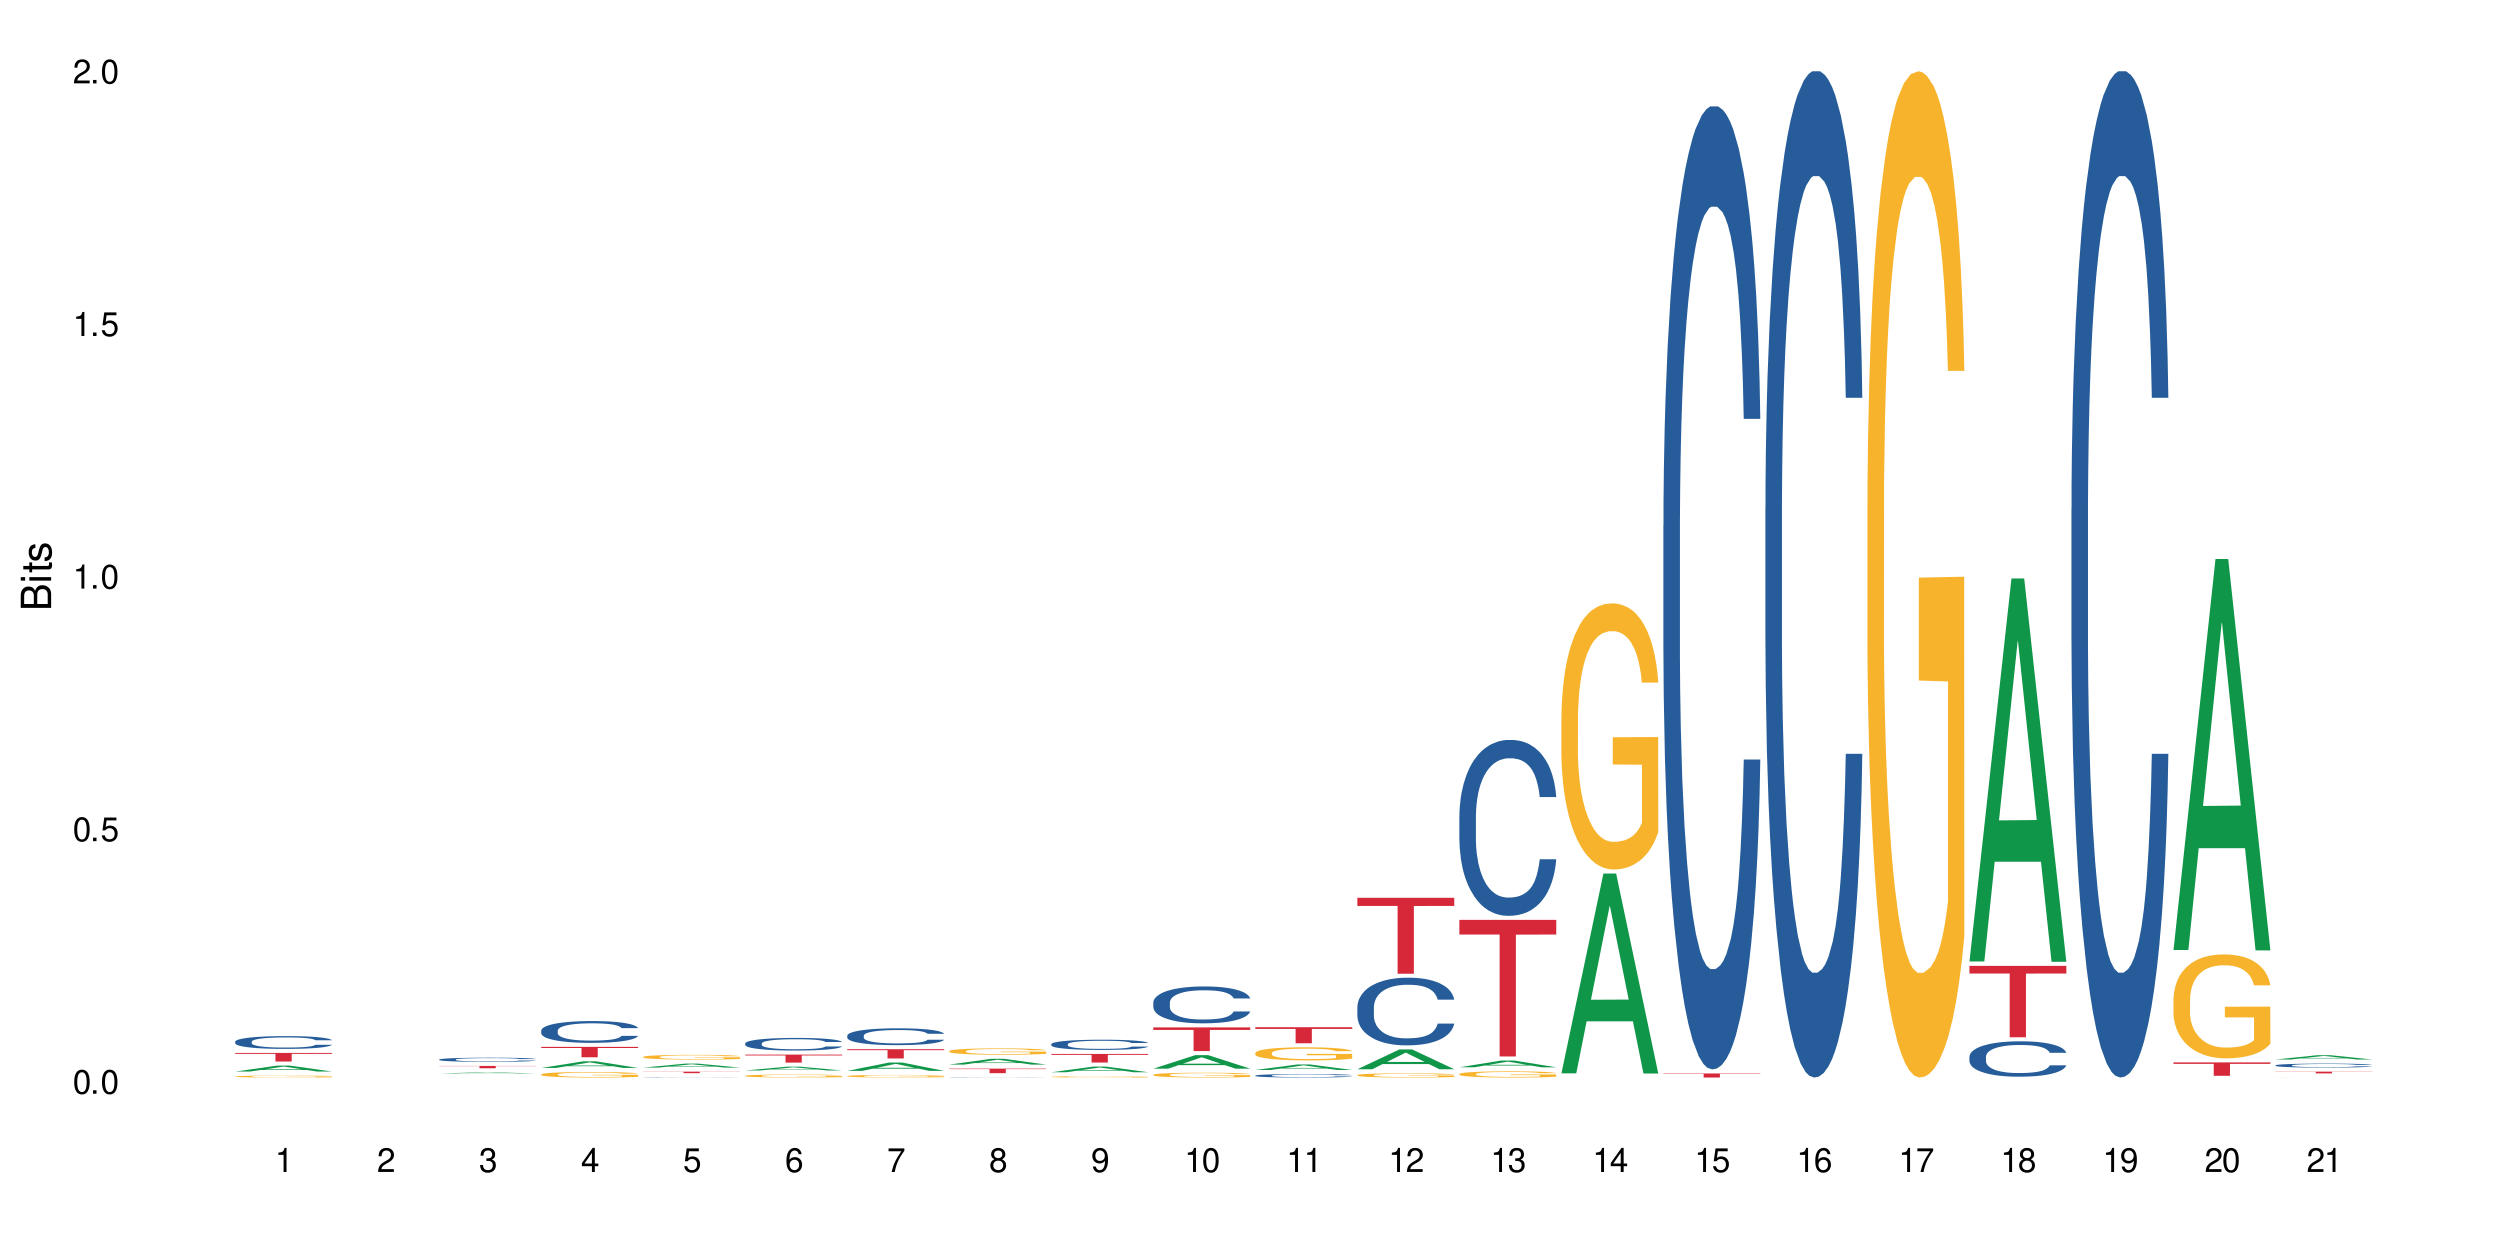 <?xml version="1.0" encoding="UTF-8"?>
<svg xmlns="http://www.w3.org/2000/svg" xmlns:xlink="http://www.w3.org/1999/xlink" width="720" height="360" viewBox="0 0 720 360">
<defs>
<g>
<g id="glyph-0-0">
</g>
<g id="glyph-0-1">
<path d="M 2.641 -6.938 C 2 -6.938 1.422 -6.656 1.078 -6.172 C 0.641 -5.562 0.406 -4.641 0.406 -3.359 C 0.406 -1.016 1.188 0.219 2.641 0.219 C 4.078 0.219 4.859 -1.016 4.859 -3.297 C 4.859 -4.641 4.656 -5.547 4.203 -6.172 C 3.844 -6.656 3.281 -6.938 2.641 -6.938 Z M 2.641 -6.188 C 3.547 -6.188 4 -5.25 4 -3.375 C 4 -1.406 3.562 -0.484 2.625 -0.484 C 1.734 -0.484 1.281 -1.438 1.281 -3.344 C 1.281 -5.25 1.734 -6.188 2.641 -6.188 Z M 2.641 -6.188 "/>
</g>
<g id="glyph-0-2">
<path d="M 1.828 -1 L 0.828 -1 L 0.828 0 L 1.828 0 Z M 1.828 -1 "/>
</g>
<g id="glyph-0-3">
<path d="M 4.562 -6.797 L 1.062 -6.797 L 0.547 -3.094 L 1.328 -3.094 C 1.719 -3.562 2.047 -3.734 2.578 -3.734 C 3.484 -3.734 4.062 -3.109 4.062 -2.094 C 4.062 -1.125 3.484 -0.531 2.578 -0.531 C 1.828 -0.531 1.375 -0.906 1.188 -1.672 L 0.328 -1.672 C 0.453 -1.109 0.547 -0.844 0.75 -0.594 C 1.125 -0.078 1.828 0.219 2.594 0.219 C 3.969 0.219 4.922 -0.781 4.922 -2.219 C 4.922 -3.562 4.031 -4.484 2.719 -4.484 C 2.25 -4.484 1.859 -4.359 1.469 -4.062 L 1.734 -5.969 L 4.562 -5.969 Z M 4.562 -6.797 "/>
</g>
<g id="glyph-0-4">
<path d="M 2.484 -4.938 L 2.484 0 L 3.328 0 L 3.328 -6.938 L 2.766 -6.938 C 2.469 -5.875 2.281 -5.734 0.984 -5.562 L 0.984 -4.938 Z M 2.484 -4.938 "/>
</g>
<g id="glyph-0-5">
<path d="M 4.859 -0.828 L 1.281 -0.828 C 1.359 -1.406 1.672 -1.781 2.5 -2.281 L 3.469 -2.828 C 4.406 -3.344 4.906 -4.062 4.906 -4.906 C 4.906 -5.484 4.672 -6.031 4.266 -6.406 C 3.859 -6.766 3.375 -6.938 2.719 -6.938 C 1.859 -6.938 1.219 -6.625 0.844 -6.031 C 0.609 -5.672 0.5 -5.234 0.484 -4.531 L 1.328 -4.531 C 1.359 -5.016 1.406 -5.281 1.531 -5.516 C 1.75 -5.938 2.188 -6.203 2.703 -6.203 C 3.469 -6.203 4.031 -5.641 4.031 -4.891 C 4.031 -4.344 3.719 -3.859 3.125 -3.516 L 2.234 -3 C 0.812 -2.172 0.406 -1.531 0.328 -0.016 L 4.859 -0.016 Z M 4.859 -0.828 "/>
</g>
<g id="glyph-0-6">
<path d="M 2.125 -3.188 L 2.578 -3.188 C 3.5 -3.188 3.984 -2.766 3.984 -1.922 C 3.984 -1.062 3.469 -0.531 2.594 -0.531 C 1.656 -0.531 1.203 -1 1.156 -2.016 L 0.312 -2.016 C 0.344 -1.453 0.438 -1.094 0.609 -0.781 C 0.953 -0.109 1.625 0.219 2.547 0.219 C 3.953 0.219 4.859 -0.625 4.859 -1.938 C 4.859 -2.828 4.516 -3.297 3.703 -3.594 C 4.344 -3.844 4.656 -4.328 4.656 -5.031 C 4.656 -6.219 3.875 -6.938 2.578 -6.938 C 1.203 -6.938 0.484 -6.172 0.453 -4.703 L 1.297 -4.703 C 1.312 -5.125 1.344 -5.359 1.453 -5.578 C 1.641 -5.969 2.062 -6.203 2.594 -6.203 C 3.344 -6.203 3.797 -5.75 3.797 -5 C 3.797 -4.516 3.609 -4.219 3.25 -4.047 C 3.016 -3.953 2.703 -3.922 2.125 -3.906 Z M 2.125 -3.188 "/>
</g>
<g id="glyph-0-7">
<path d="M 3.141 -1.672 L 3.141 0 L 3.984 0 L 3.984 -1.672 L 4.984 -1.672 L 4.984 -2.438 L 3.984 -2.438 L 3.984 -6.938 L 3.359 -6.938 L 0.266 -2.578 L 0.266 -1.672 Z M 3.141 -2.438 L 1 -2.438 L 3.141 -5.5 Z M 3.141 -2.438 "/>
</g>
<g id="glyph-0-8">
<path d="M 4.781 -5.125 C 4.609 -6.266 3.891 -6.938 2.844 -6.938 C 2.094 -6.938 1.422 -6.578 1.031 -5.953 C 0.594 -5.266 0.406 -4.422 0.406 -3.172 C 0.406 -2 0.578 -1.25 0.984 -0.641 C 1.359 -0.078 1.953 0.219 2.703 0.219 C 3.984 0.219 4.922 -0.75 4.922 -2.094 C 4.922 -3.375 4.062 -4.281 2.844 -4.281 C 2.172 -4.281 1.641 -4.031 1.281 -3.516 C 1.281 -5.234 1.828 -6.188 2.797 -6.188 C 3.391 -6.188 3.797 -5.797 3.938 -5.125 Z M 2.734 -3.531 C 3.547 -3.531 4.062 -2.953 4.062 -2.031 C 4.062 -1.156 3.484 -0.531 2.703 -0.531 C 1.922 -0.531 1.328 -1.188 1.328 -2.078 C 1.328 -2.938 1.906 -3.531 2.734 -3.531 Z M 2.734 -3.531 "/>
</g>
<g id="glyph-0-9">
<path d="M 4.984 -6.797 L 0.438 -6.797 L 0.438 -5.969 L 4.109 -5.969 C 2.5 -3.656 1.828 -2.234 1.328 0 L 2.219 0 C 2.594 -2.172 3.453 -4.047 4.984 -6.094 Z M 4.984 -6.797 "/>
</g>
<g id="glyph-0-10">
<path d="M 3.75 -3.656 C 4.469 -4.094 4.688 -4.438 4.688 -5.078 C 4.688 -6.172 3.844 -6.938 2.641 -6.938 C 1.438 -6.938 0.594 -6.172 0.594 -5.094 C 0.594 -4.438 0.812 -4.094 1.516 -3.656 C 0.734 -3.266 0.359 -2.703 0.359 -1.922 C 0.359 -0.656 1.281 0.219 2.641 0.219 C 3.984 0.219 4.922 -0.656 4.922 -1.922 C 4.922 -2.703 4.531 -3.266 3.75 -3.656 Z M 2.641 -6.188 C 3.359 -6.188 3.812 -5.75 3.812 -5.062 C 3.812 -4.406 3.344 -3.984 2.641 -3.984 C 1.922 -3.984 1.453 -4.406 1.453 -5.078 C 1.453 -5.75 1.922 -6.188 2.641 -6.188 Z M 2.641 -3.266 C 3.484 -3.266 4.062 -2.719 4.062 -1.906 C 4.062 -1.078 3.484 -0.531 2.625 -0.531 C 1.797 -0.531 1.219 -1.094 1.219 -1.906 C 1.219 -2.719 1.781 -3.266 2.641 -3.266 Z M 2.641 -3.266 "/>
</g>
<g id="glyph-0-11">
<path d="M 0.516 -1.578 C 0.672 -0.453 1.406 0.219 2.438 0.219 C 3.188 0.219 3.859 -0.141 4.266 -0.766 C 4.688 -1.453 4.891 -2.297 4.891 -3.547 C 4.891 -4.719 4.703 -5.453 4.312 -6.078 C 3.938 -6.641 3.344 -6.938 2.594 -6.938 C 1.297 -6.938 0.359 -5.969 0.359 -4.625 C 0.359 -3.344 1.234 -2.453 2.453 -2.453 C 3.094 -2.453 3.578 -2.672 4.016 -3.203 C 4 -1.484 3.469 -0.531 2.5 -0.531 C 1.906 -0.531 1.484 -0.906 1.359 -1.578 Z M 2.578 -6.203 C 3.375 -6.203 3.969 -5.531 3.969 -4.641 C 3.969 -3.797 3.391 -3.188 2.547 -3.188 C 1.734 -3.188 1.234 -3.766 1.234 -4.688 C 1.234 -5.562 1.797 -6.203 2.578 -6.203 Z M 2.578 -6.203 "/>
</g>
<g id="glyph-1-0">
</g>
<g id="glyph-1-1">
<path d="M 0 -0.953 L 0 -4.891 C 0 -5.719 -0.234 -6.344 -0.734 -6.797 C -1.188 -7.234 -1.812 -7.469 -2.5 -7.469 C -3.547 -7.469 -4.188 -7 -4.625 -5.875 C -4.984 -6.688 -5.625 -7.094 -6.531 -7.094 C -7.172 -7.094 -7.734 -6.859 -8.141 -6.391 C -8.562 -5.922 -8.75 -5.344 -8.75 -4.5 L -8.75 -0.953 Z M -4.984 -2.062 L -7.766 -2.062 L -7.766 -4.219 C -7.766 -4.844 -7.688 -5.203 -7.453 -5.5 C -7.219 -5.812 -6.859 -5.969 -6.375 -5.969 C -5.891 -5.969 -5.531 -5.812 -5.297 -5.5 C -5.062 -5.203 -4.984 -4.844 -4.984 -4.219 Z M -0.984 -2.062 L -4 -2.062 L -4 -4.781 C -4 -5.766 -3.438 -6.359 -2.484 -6.359 C -1.547 -6.359 -0.984 -5.766 -0.984 -4.781 Z M -0.984 -2.062 "/>
</g>
<g id="glyph-1-2">
<path d="M -6.281 -1.797 L -6.281 -0.797 L 0 -0.797 L 0 -1.797 Z M -8.75 -1.797 L -8.75 -0.797 L -7.484 -0.797 L -7.484 -1.797 Z M -8.75 -1.797 "/>
</g>
<g id="glyph-1-3">
<path d="M -6.281 -3.047 L -6.281 -2.016 L -8.016 -2.016 L -8.016 -1.016 L -6.281 -1.016 L -6.281 -0.172 L -5.469 -0.172 L -5.469 -1.016 L -0.719 -1.016 C -0.078 -1.016 0.281 -1.453 0.281 -2.234 C 0.281 -2.5 0.25 -2.719 0.188 -3.047 L -0.641 -3.047 C -0.609 -2.906 -0.594 -2.766 -0.594 -2.562 C -0.594 -2.141 -0.719 -2.016 -1.156 -2.016 L -5.469 -2.016 L -5.469 -3.047 Z M -6.281 -3.047 "/>
</g>
<g id="glyph-1-4">
<path d="M -4.531 -5.25 C -5.766 -5.25 -6.469 -4.422 -6.469 -2.969 C -6.469 -1.516 -5.719 -0.562 -4.547 -0.562 C -3.562 -0.562 -3.094 -1.062 -2.734 -2.562 L -2.516 -3.484 C -2.344 -4.188 -2.094 -4.469 -1.641 -4.469 C -1.047 -4.469 -0.641 -3.875 -0.641 -3 C -0.641 -2.453 -0.797 -2 -1.062 -1.75 C -1.25 -1.594 -1.422 -1.531 -1.875 -1.469 L -1.875 -0.406 C -0.422 -0.453 0.281 -1.266 0.281 -2.922 C 0.281 -4.5 -0.5 -5.516 -1.719 -5.516 C -2.656 -5.516 -3.172 -4.984 -3.469 -3.734 L -3.703 -2.766 C -3.891 -1.953 -4.156 -1.609 -4.594 -1.609 C -5.188 -1.609 -5.547 -2.125 -5.547 -2.938 C -5.547 -3.75 -5.203 -4.172 -4.531 -4.203 Z M -4.531 -5.25 "/>
</g>
</g>
</defs>
<rect x="-72" y="-36" width="864" height="432" fill="rgb(100%, 100%, 100%)" fill-opacity="1"/>
<path fill-rule="nonzero" fill="rgb(6.275%, 58.824%, 28.235%)" fill-opacity="1" d="M 67.73 308.605 L 67.762 308.605 L 79.836 306.891 L 83.504 306.891 L 95.641 308.609 L 91.379 308.609 L 88.336 308.16 L 75.008 308.16 L 72.023 308.605 L 67.73 308.605 L 76.289 307.977 L 87.113 307.973 L 81.715 307.172 L 81.656 307.172 L 81.598 307.176 L 76.258 307.973 L 76.289 307.977 Z M 67.73 308.605 "/>
<path fill-rule="nonzero" fill="rgb(14.51%, 36.078%, 60%)" fill-opacity="1" d="M 67.73 300.004 L 67.766 300 L 67.766 299.918 L 67.867 299.789 L 68.105 299.629 L 68.344 299.52 L 68.957 299.32 L 69.809 299.129 L 70.691 298.98 L 71.34 298.891 L 71.918 298.824 L 73.246 298.699 L 74.098 298.637 L 75.016 298.578 L 76.137 298.523 L 76.957 298.488 L 78.793 298.434 L 80.156 298.41 L 81.211 298.402 L 83.492 298.402 L 84.852 298.414 L 85.84 298.43 L 86.93 298.457 L 87.848 298.488 L 89.445 298.562 L 90.875 298.656 L 91.523 298.711 L 92.543 298.816 L 93.328 298.914 L 93.871 299.004 L 94.484 299.129 L 95.031 299.281 L 95.438 299.449 L 95.641 299.594 L 90.875 299.594 L 90.637 299.461 L 90.367 299.355 L 89.855 299.219 L 89.344 299.121 L 88.629 299.023 L 87.984 298.961 L 87.098 298.895 L 86.316 298.855 L 85.5 298.824 L 84.715 298.805 L 83.219 298.785 L 81.48 298.785 L 80.836 298.793 L 79.508 298.82 L 78.793 298.844 L 77.773 298.891 L 77.059 298.934 L 76.207 299 L 75.629 299.059 L 74.914 299.145 L 74.402 299.223 L 73.824 299.332 L 73.484 299.418 L 73.176 299.512 L 72.906 299.621 L 72.699 299.742 L 72.562 299.863 L 72.496 299.984 L 72.496 300.508 L 72.562 300.629 L 72.734 300.77 L 73.176 300.977 L 73.824 301.152 L 74.574 301.297 L 75.289 301.395 L 75.695 301.441 L 76.242 301.496 L 77.09 301.562 L 78.316 301.633 L 79.031 301.66 L 80.121 301.684 L 81.242 301.699 L 82.742 301.699 L 84.07 301.684 L 84.953 301.668 L 85.875 301.641 L 87.133 301.586 L 87.914 301.531 L 88.598 301.465 L 89.105 301.402 L 89.445 301.348 L 89.957 301.246 L 90.367 301.129 L 90.672 301.012 L 90.875 300.898 L 95.641 300.898 L 95.438 301.031 L 95.133 301.164 L 94.824 301.262 L 94.348 301.379 L 93.805 301.484 L 93.02 301.602 L 92.375 301.68 L 91.523 301.762 L 90.742 301.828 L 89.891 301.883 L 88.629 301.953 L 87.812 301.984 L 86.93 302.016 L 85.875 302.043 L 84.547 302.066 L 83.117 302.078 L 81.789 302.082 L 80.359 302.074 L 79.305 302.062 L 77.91 302.031 L 76.172 301.973 L 74.914 301.906 L 73.926 301.844 L 73.074 301.777 L 72.121 301.684 L 70.898 301.539 L 70.148 301.422 L 69.637 301.328 L 69.059 301.199 L 68.648 301.078 L 68.172 300.891 L 67.832 300.652 L 67.73 300.469 Z M 67.73 300.004 "/>
<path fill-rule="nonzero" fill="rgb(96.863%, 70.196%, 16.863%)" fill-opacity="1" d="M 67.73 310.012 L 67.766 310.012 L 67.766 310 L 67.902 309.977 L 68.242 309.945 L 68.684 309.922 L 69.16 309.898 L 69.469 309.891 L 69.977 309.875 L 70.422 309.863 L 71.543 309.84 L 72.973 309.816 L 73.754 309.809 L 74.641 309.801 L 75.898 309.789 L 76.48 309.785 L 78.25 309.777 L 80.258 309.773 L 84.887 309.773 L 86.793 309.781 L 87.883 309.785 L 88.734 309.789 L 89.617 309.797 L 90.707 309.809 L 91.727 309.82 L 92.543 309.832 L 93.363 309.848 L 94.043 309.863 L 94.621 309.883 L 95.133 309.902 L 95.438 309.922 L 95.641 309.938 L 90.91 309.938 L 90.637 309.922 L 90.332 309.906 L 89.82 309.891 L 89.312 309.879 L 88.801 309.867 L 87.848 309.855 L 87.031 309.848 L 86.008 309.84 L 85.023 309.836 L 83.898 309.832 L 81.414 309.832 L 79.781 309.836 L 78.828 309.84 L 78.148 309.844 L 77.195 309.852 L 76.613 309.855 L 76.273 309.859 L 75.254 309.875 L 74.574 309.891 L 74.199 309.902 L 73.723 309.914 L 73.383 309.93 L 73.008 309.949 L 72.801 309.965 L 72.531 310 L 72.496 310.094 L 72.598 310.113 L 72.801 310.133 L 73.074 310.152 L 73.484 310.172 L 73.891 310.188 L 74.605 310.207 L 75.219 310.219 L 75.695 310.227 L 76.613 310.242 L 76.988 310.246 L 77.875 310.254 L 78.793 310.262 L 79.918 310.27 L 80.766 310.273 L 83.863 310.273 L 85.906 310.27 L 87.199 310.266 L 88.086 310.262 L 88.664 310.258 L 89.379 310.254 L 89.891 310.25 L 90.367 310.242 L 90.945 310.234 L 90.945 310.113 L 82.539 310.113 L 82.539 310.055 L 95.609 310.055 L 95.641 310.254 L 94.926 310.266 L 94.043 310.281 L 93.191 310.289 L 92.305 310.301 L 91.047 310.309 L 90.027 310.316 L 88.461 310.324 L 87.031 310.328 L 85.531 310.332 L 81.242 310.332 L 79.746 310.328 L 78.555 310.324 L 77.465 310.32 L 76.375 310.312 L 75.016 310.301 L 74.129 310.293 L 72.293 310.27 L 71.477 310.254 L 70.93 310.246 L 70.387 310.234 L 69.809 310.219 L 69.262 310.199 L 68.855 310.184 L 68.48 310.168 L 68.207 310.148 L 67.934 310.125 L 67.801 310.109 L 67.73 310.094 Z M 67.73 310.012 "/>
<path fill-rule="nonzero" fill="rgb(83.922%, 15.686%, 22.353%)" fill-opacity="1" d="M 67.73 303.246 L 95.641 303.246 L 95.641 303.512 L 84.008 303.516 L 84.008 305.727 L 79.328 305.727 L 79.328 303.516 L 79.262 303.512 L 67.73 303.512 Z M 67.73 303.246 "/>
<path fill-rule="nonzero" fill="rgb(6.275%, 58.824%, 28.235%)" fill-opacity="1" d="M 126.492 309.164 L 126.52 309.164 L 138.598 308.824 L 142.266 308.824 L 154.402 309.164 L 150.137 309.164 L 147.098 309.074 L 133.766 309.074 L 130.785 309.164 L 126.492 309.164 L 135.051 309.039 L 145.875 309.039 L 140.477 308.879 L 140.359 308.879 L 135.02 309.039 L 135.051 309.039 Z M 126.492 309.164 "/>
<path fill-rule="nonzero" fill="rgb(14.51%, 36.078%, 60%)" fill-opacity="1" d="M 126.492 305.137 L 126.527 305.137 L 126.527 305.109 L 126.629 305.07 L 126.867 305.016 L 127.105 304.98 L 127.715 304.914 L 128.566 304.855 L 129.453 304.805 L 130.098 304.777 L 130.68 304.754 L 132.004 304.715 L 132.855 304.695 L 133.777 304.676 L 134.898 304.656 L 135.715 304.645 L 137.555 304.629 L 138.914 304.621 L 139.969 304.617 L 142.25 304.617 L 143.613 304.621 L 144.602 304.625 L 145.688 304.637 L 146.609 304.645 L 148.207 304.668 L 149.637 304.699 L 150.285 304.719 L 151.305 304.75 L 152.09 304.785 L 152.633 304.812 L 153.246 304.855 L 153.789 304.902 L 154.199 304.957 L 154.402 305.004 L 149.637 305.004 L 149.398 304.961 L 149.125 304.93 L 148.617 304.883 L 148.105 304.852 L 147.391 304.82 L 146.742 304.797 L 145.859 304.777 L 145.078 304.766 L 144.258 304.754 L 143.477 304.75 L 141.98 304.742 L 139.598 304.742 L 138.27 304.754 L 137.555 304.762 L 136.531 304.777 L 135.816 304.789 L 134.969 304.812 L 134.387 304.832 L 133.672 304.859 L 133.164 304.883 L 132.586 304.922 L 132.242 304.949 L 131.938 304.977 L 131.664 305.016 L 131.461 305.055 L 131.324 305.094 L 131.258 305.133 L 131.258 305.301 L 131.324 305.344 L 131.496 305.387 L 131.938 305.453 L 132.586 305.512 L 133.332 305.559 L 134.047 305.59 L 134.457 305.605 L 135 305.625 L 135.852 305.645 L 137.078 305.668 L 137.793 305.676 L 138.883 305.688 L 140.004 305.691 L 141.504 305.691 L 142.828 305.688 L 143.715 305.68 L 144.633 305.672 L 145.895 305.652 L 146.676 305.637 L 147.355 305.613 L 147.867 305.594 L 148.207 305.578 L 148.719 305.543 L 149.125 305.504 L 149.434 305.465 L 149.637 305.43 L 154.402 305.43 L 154.199 305.473 L 153.891 305.516 L 153.586 305.547 L 153.109 305.586 L 152.566 305.621 L 151.781 305.66 L 151.137 305.684 L 150.285 305.711 L 149.5 305.73 L 148.648 305.75 L 147.391 305.773 L 146.574 305.785 L 145.688 305.793 L 144.633 305.801 L 143.305 305.809 L 141.875 305.812 L 140.551 305.816 L 139.121 305.812 L 138.062 305.809 L 136.668 305.797 L 134.934 305.777 L 133.672 305.758 L 132.688 305.738 L 131.836 305.715 L 130.883 305.688 L 129.656 305.637 L 128.906 305.602 L 128.398 305.57 L 127.82 305.527 L 127.41 305.488 L 126.934 305.426 L 126.594 305.348 L 126.492 305.289 Z M 126.492 305.137 "/>
<path fill-rule="nonzero" fill="rgb(96.863%, 70.196%, 16.863%)" fill-opacity="1" d="M 126.492 310.328 L 154.402 310.328 L 131.258 310.328 L 131.359 310.332 L 149.707 310.332 L 141.297 310.332 L 141.297 310.328 L 154.367 310.328 L 154.402 310.332 L 126.559 310.332 Z M 126.492 310.328 "/>
<path fill-rule="nonzero" fill="rgb(83.922%, 15.686%, 22.353%)" fill-opacity="1" d="M 126.492 306.98 L 154.402 306.98 L 154.402 307.051 L 142.77 307.051 L 142.77 307.66 L 138.09 307.66 L 138.09 307.055 L 138.023 307.051 L 126.492 307.051 Z M 126.492 306.98 "/>
<path fill-rule="nonzero" fill="rgb(6.275%, 58.824%, 28.235%)" fill-opacity="1" d="M 155.871 307.57 L 155.902 307.57 L 167.977 305.66 L 171.645 305.66 L 183.781 307.574 L 179.52 307.574 L 176.477 307.074 L 163.148 307.074 L 160.164 307.57 L 155.871 307.57 L 164.43 306.867 L 175.254 306.863 L 169.855 305.973 L 169.797 305.969 L 169.738 305.977 L 164.398 306.863 L 164.43 306.867 Z M 155.871 307.57 "/>
<path fill-rule="nonzero" fill="rgb(14.51%, 36.078%, 60%)" fill-opacity="1" d="M 155.871 296.801 L 155.906 296.793 L 155.906 296.656 L 156.008 296.438 L 156.246 296.164 L 156.484 295.973 L 157.098 295.637 L 157.949 295.309 L 158.832 295.055 L 159.48 294.906 L 160.059 294.793 L 161.387 294.582 L 162.238 294.473 L 163.156 294.375 L 164.277 294.277 L 165.098 294.219 L 166.934 294.129 L 168.297 294.086 L 169.352 294.07 L 171.633 294.07 L 172.992 294.094 L 173.98 294.121 L 175.07 294.168 L 175.988 294.219 L 177.59 294.344 L 179.016 294.508 L 179.664 294.598 L 180.684 294.777 L 181.469 294.949 L 182.012 295.098 L 182.625 295.309 L 183.172 295.566 L 183.578 295.859 L 183.781 296.105 L 179.016 296.105 L 178.777 295.875 L 178.508 295.699 L 177.996 295.465 L 177.484 295.297 L 176.77 295.133 L 176.125 295.023 L 175.238 294.914 L 174.457 294.844 L 173.641 294.793 L 172.855 294.758 L 171.359 294.723 L 169.621 294.723 L 168.977 294.734 L 167.648 294.781 L 166.934 294.82 L 165.914 294.902 L 165.199 294.977 L 164.348 295.09 L 163.77 295.188 L 163.055 295.336 L 162.543 295.469 L 161.965 295.66 L 161.625 295.801 L 161.316 295.961 L 161.047 296.152 L 160.84 296.352 L 160.703 296.562 L 160.637 296.77 L 160.637 297.66 L 160.703 297.867 L 160.875 298.105 L 161.316 298.457 L 161.965 298.758 L 162.715 299 L 163.43 299.172 L 163.836 299.254 L 164.383 299.344 L 165.23 299.457 L 166.457 299.574 L 167.172 299.621 L 168.262 299.664 L 169.383 299.688 L 170.883 299.688 L 172.211 299.664 L 173.094 299.637 L 174.016 299.59 L 175.273 299.492 L 176.055 299.402 L 176.738 299.293 L 177.246 299.184 L 177.59 299.094 L 178.098 298.914 L 178.508 298.719 L 178.812 298.52 L 179.016 298.324 L 183.781 298.324 L 183.578 298.555 L 183.273 298.777 L 182.965 298.941 L 182.488 299.145 L 181.945 299.32 L 181.16 299.523 L 180.516 299.652 L 179.664 299.797 L 178.883 299.906 L 178.031 300.004 L 176.77 300.117 L 175.953 300.176 L 175.07 300.227 L 174.016 300.273 L 172.688 300.312 L 171.258 300.336 L 169.93 300.34 L 168.5 300.332 L 167.445 300.309 L 166.051 300.254 L 164.312 300.152 L 163.055 300.043 L 162.066 299.934 L 161.215 299.82 L 160.262 299.664 L 159.039 299.414 L 158.289 299.219 L 157.777 299.059 L 157.199 298.836 L 156.789 298.633 L 156.312 298.312 L 155.973 297.906 L 155.871 297.59 Z M 155.871 296.801 "/>
<path fill-rule="nonzero" fill="rgb(96.863%, 70.196%, 16.863%)" fill-opacity="1" d="M 155.871 309.422 L 155.906 309.418 L 155.906 309.391 L 156.043 309.324 L 156.383 309.234 L 156.824 309.16 L 157.301 309.102 L 157.609 309.07 L 158.117 309.027 L 158.562 308.996 L 159.684 308.93 L 161.113 308.867 L 161.895 308.844 L 162.781 308.816 L 164.039 308.789 L 164.621 308.781 L 166.391 308.758 L 168.398 308.742 L 170.609 308.738 L 171.633 308.738 L 173.027 308.746 L 174.934 308.762 L 176.023 308.773 L 176.875 308.789 L 177.758 308.809 L 178.848 308.836 L 179.867 308.871 L 180.684 308.906 L 181.504 308.953 L 182.184 308.996 L 182.762 309.051 L 183.273 309.109 L 183.578 309.16 L 183.781 309.211 L 179.051 309.211 L 178.777 309.16 L 178.473 309.121 L 177.961 309.074 L 177.453 309.039 L 176.941 309.012 L 175.988 308.973 L 175.172 308.949 L 174.148 308.93 L 173.164 308.918 L 172.039 308.906 L 169.555 308.906 L 167.922 308.914 L 166.969 308.926 L 166.289 308.938 L 165.336 308.961 L 164.754 308.977 L 164.414 308.988 L 163.395 309.035 L 162.715 309.074 L 162.34 309.102 L 161.863 309.148 L 161.523 309.188 L 161.148 309.246 L 160.941 309.289 L 160.672 309.387 L 160.637 309.648 L 160.738 309.703 L 160.941 309.766 L 161.215 309.816 L 161.625 309.871 L 162.031 309.914 L 162.746 309.973 L 163.359 310.008 L 163.836 310.035 L 164.754 310.074 L 165.129 310.086 L 166.016 310.113 L 166.934 310.133 L 168.059 310.148 L 168.906 310.16 L 170.27 310.168 L 172.004 310.168 L 174.047 310.156 L 175.34 310.145 L 176.227 310.133 L 176.805 310.125 L 177.52 310.109 L 178.031 310.094 L 178.508 310.078 L 179.086 310.051 L 179.086 309.703 L 170.68 309.703 L 170.68 309.539 L 183.75 309.539 L 183.781 310.109 L 183.066 310.148 L 182.184 310.184 L 181.332 310.215 L 180.445 310.238 L 179.188 310.266 L 178.168 310.285 L 176.602 310.305 L 175.172 310.316 L 173.672 310.328 L 172.348 310.332 L 170.781 310.332 L 169.383 310.328 L 167.887 310.32 L 166.695 310.309 L 164.516 310.277 L 163.156 310.246 L 162.27 310.219 L 161.352 310.191 L 160.434 310.152 L 159.617 310.113 L 159.07 310.082 L 158.527 310.047 L 157.949 310.004 L 157.402 309.957 L 156.996 309.91 L 156.621 309.859 L 156.348 309.812 L 156.074 309.746 L 155.941 309.691 L 155.871 309.648 Z M 155.871 309.422 "/>
<path fill-rule="nonzero" fill="rgb(83.922%, 15.686%, 22.353%)" fill-opacity="1" d="M 155.871 301.504 L 183.781 301.504 L 183.781 301.824 L 172.148 301.828 L 172.148 304.496 L 167.469 304.496 L 167.469 301.832 L 167.402 301.824 L 155.871 301.824 Z M 155.871 301.504 "/>
<path fill-rule="nonzero" fill="rgb(6.275%, 58.824%, 28.235%)" fill-opacity="1" d="M 185.25 307.469 L 185.281 307.469 L 197.359 306.324 L 201.027 306.324 L 213.164 307.473 L 208.898 307.473 L 205.855 307.172 L 192.527 307.172 L 189.547 307.469 L 185.25 307.469 L 193.809 307.047 L 204.633 307.047 L 199.238 306.512 L 199.176 306.512 L 199.117 306.516 L 193.781 307.047 L 193.809 307.047 Z M 185.25 307.469 "/>
<path fill-rule="nonzero" fill="rgb(14.51%, 36.078%, 60%)" fill-opacity="1" d="M 185.25 310.281 L 185.285 310.281 L 185.285 310.277 L 185.387 310.273 L 185.863 310.266 L 186.477 310.262 L 187.328 310.258 L 188.215 310.254 L 188.859 310.25 L 189.438 310.25 L 190.766 310.246 L 191.617 310.246 L 192.535 310.242 L 194.477 310.242 L 196.312 310.238 L 203.359 310.238 L 204.449 310.242 L 206.969 310.242 L 208.398 310.246 L 209.043 310.246 L 210.066 310.25 L 210.848 310.25 L 211.395 310.254 L 212.004 310.258 L 212.551 310.262 L 212.957 310.266 L 213.164 310.27 L 208.398 310.27 L 208.16 310.266 L 207.887 310.262 L 207.375 310.258 L 206.867 310.258 L 206.152 310.254 L 205.504 310.254 L 204.621 310.25 L 195.293 310.25 L 194.578 310.254 L 193.148 310.254 L 192.434 310.258 L 191.922 310.258 L 191.344 310.262 L 191.004 310.266 L 190.699 310.266 L 190.426 310.27 L 190.223 310.273 L 190.086 310.277 L 190.016 310.277 L 190.016 310.293 L 190.086 310.297 L 190.254 310.301 L 190.699 310.305 L 191.344 310.309 L 192.094 310.312 L 192.809 310.316 L 193.762 310.316 L 194.613 310.32 L 196.551 310.32 L 197.641 310.324 L 201.59 310.324 L 202.477 310.32 L 205.438 310.32 L 206.117 310.316 L 206.629 310.316 L 206.969 310.312 L 207.48 310.312 L 207.887 310.309 L 208.195 310.305 L 208.398 310.301 L 213.164 310.301 L 212.957 310.305 L 212.348 310.312 L 211.871 310.316 L 211.324 310.316 L 210.543 310.32 L 209.895 310.32 L 209.043 310.324 L 208.262 310.324 L 207.41 310.328 L 205.336 310.328 L 204.449 310.332 L 195.43 310.332 L 193.691 310.328 L 191.445 310.328 L 190.598 310.324 L 189.645 310.324 L 188.418 310.32 L 187.668 310.316 L 187.156 310.312 L 186.578 310.309 L 186.172 310.309 L 185.695 310.301 L 185.355 310.297 L 185.25 310.293 Z M 185.25 310.281 "/>
<path fill-rule="nonzero" fill="rgb(96.863%, 70.196%, 16.863%)" fill-opacity="1" d="M 185.25 304.383 L 185.285 304.379 L 185.285 304.355 L 185.422 304.301 L 185.762 304.223 L 186.203 304.16 L 186.68 304.109 L 186.988 304.082 L 187.5 304.047 L 187.941 304.02 L 189.062 303.961 L 190.492 303.91 L 191.277 303.887 L 192.16 303.867 L 193.422 303.844 L 194 303.832 L 195.77 303.812 L 197.777 303.801 L 199.992 303.797 L 201.012 303.797 L 202.406 303.805 L 204.312 303.816 L 205.402 303.828 L 206.254 303.844 L 207.137 303.859 L 208.227 303.883 L 209.25 303.914 L 210.066 303.941 L 210.883 303.98 L 211.562 304.02 L 212.141 304.062 L 212.652 304.117 L 212.957 304.16 L 213.164 304.203 L 208.434 304.203 L 208.16 304.16 L 207.852 304.125 L 207.344 304.086 L 206.832 304.055 L 206.32 304.031 L 205.367 304 L 204.551 303.98 L 203.531 303.961 L 202.543 303.949 L 201.422 303.941 L 198.934 303.941 L 197.301 303.949 L 196.348 303.961 L 195.668 303.969 L 194.715 303.988 L 194.137 304.004 L 193.797 304.012 L 192.773 304.051 L 192.094 304.086 L 191.719 304.109 L 191.242 304.148 L 190.902 304.18 L 190.527 304.23 L 190.324 304.27 L 190.051 304.352 L 190.016 304.578 L 190.121 304.625 L 190.324 304.676 L 190.598 304.719 L 191.004 304.77 L 191.414 304.805 L 192.129 304.852 L 192.738 304.887 L 193.215 304.906 L 194.137 304.941 L 194.512 304.949 L 195.395 304.973 L 196.312 304.992 L 197.438 305.004 L 198.289 305.012 L 199.648 305.02 L 201.387 305.02 L 203.43 305.012 L 204.723 305 L 205.605 304.992 L 206.184 304.984 L 206.898 304.969 L 207.41 304.957 L 207.887 304.945 L 208.465 304.922 L 208.465 304.625 L 200.059 304.625 L 200.059 304.484 L 213.129 304.484 L 213.164 304.969 L 212.449 305.004 L 211.562 305.035 L 210.711 305.059 L 209.828 305.082 L 208.566 305.105 L 207.547 305.121 L 205.98 305.137 L 204.551 305.148 L 203.055 305.156 L 201.727 305.16 L 198.766 305.16 L 197.266 305.152 L 196.074 305.141 L 194.988 305.129 L 193.898 305.113 L 192.535 305.086 L 191.652 305.066 L 190.73 305.039 L 189.812 305.008 L 188.996 304.973 L 188.453 304.949 L 187.906 304.918 L 187.328 304.883 L 186.785 304.84 L 186.375 304.801 L 186 304.758 L 185.727 304.715 L 185.457 304.66 L 185.32 304.613 L 185.25 304.574 Z M 185.25 304.383 "/>
<path fill-rule="nonzero" fill="rgb(83.922%, 15.686%, 22.353%)" fill-opacity="1" d="M 185.25 308.637 L 213.164 308.637 L 213.164 308.684 L 201.531 308.684 L 201.531 309.074 L 196.852 309.074 L 196.852 308.684 L 185.25 308.684 Z M 185.25 308.637 "/>
<path fill-rule="nonzero" fill="rgb(6.275%, 58.824%, 28.235%)" fill-opacity="1" d="M 214.633 308.297 L 214.66 308.297 L 226.738 307.199 L 230.406 307.199 L 242.543 308.301 L 238.277 308.301 L 235.238 308.012 L 221.906 308.012 L 218.926 308.297 L 214.633 308.297 L 223.191 307.895 L 234.016 307.895 L 228.617 307.379 L 228.559 307.379 L 228.5 307.383 L 223.16 307.895 L 223.191 307.895 Z M 214.633 308.297 "/>
<path fill-rule="nonzero" fill="rgb(14.51%, 36.078%, 60%)" fill-opacity="1" d="M 214.633 300.504 L 214.668 300.5 L 214.668 300.418 L 214.77 300.293 L 215.008 300.133 L 215.246 300.023 L 215.859 299.828 L 216.707 299.641 L 217.594 299.492 L 218.238 299.406 L 218.82 299.34 L 220.145 299.215 L 220.996 299.152 L 221.918 299.098 L 223.039 299.039 L 223.855 299.008 L 225.695 298.953 L 227.055 298.93 L 228.109 298.922 L 230.391 298.922 L 231.754 298.934 L 232.742 298.949 L 233.828 298.977 L 234.75 299.008 L 236.348 299.082 L 237.777 299.172 L 238.426 299.227 L 239.445 299.328 L 240.23 299.43 L 240.773 299.516 L 241.387 299.641 L 241.93 299.789 L 242.34 299.957 L 242.543 300.102 L 237.777 300.102 L 237.539 299.969 L 237.266 299.863 L 236.758 299.73 L 236.246 299.633 L 235.531 299.535 L 234.883 299.473 L 234 299.41 L 233.219 299.371 L 232.398 299.34 L 231.617 299.32 L 230.121 299.301 L 228.383 299.301 L 227.738 299.305 L 226.41 299.332 L 225.695 299.355 L 224.672 299.402 L 223.957 299.445 L 223.109 299.512 L 222.527 299.57 L 221.812 299.656 L 221.305 299.73 L 220.727 299.84 L 220.383 299.926 L 220.078 300.02 L 219.805 300.129 L 219.602 300.242 L 219.465 300.367 L 219.398 300.484 L 219.398 301 L 219.465 301.121 L 219.637 301.262 L 220.078 301.465 L 220.727 301.641 L 221.473 301.777 L 222.188 301.879 L 222.598 301.926 L 223.141 301.977 L 223.992 302.043 L 225.219 302.113 L 225.934 302.137 L 227.023 302.164 L 228.145 302.18 L 229.645 302.18 L 230.969 302.164 L 231.855 302.148 L 232.773 302.121 L 234.035 302.066 L 234.816 302.012 L 235.496 301.949 L 236.008 301.887 L 236.348 301.832 L 236.859 301.73 L 237.266 301.617 L 237.574 301.5 L 237.777 301.387 L 242.543 301.387 L 242.34 301.52 L 242.031 301.648 L 241.727 301.746 L 241.25 301.863 L 240.707 301.965 L 239.922 302.082 L 239.277 302.156 L 238.426 302.242 L 237.641 302.305 L 236.789 302.359 L 235.531 302.426 L 234.715 302.461 L 233.828 302.488 L 232.773 302.516 L 231.445 302.539 L 230.016 302.555 L 228.691 302.559 L 227.262 302.551 L 226.203 302.535 L 224.809 302.508 L 223.074 302.445 L 221.812 302.383 L 220.828 302.32 L 219.977 302.254 L 219.023 302.164 L 217.797 302.02 L 217.047 301.906 L 216.539 301.812 L 215.961 301.684 L 215.551 301.566 L 215.074 301.379 L 214.734 301.145 L 214.633 300.961 Z M 214.633 300.504 "/>
<path fill-rule="nonzero" fill="rgb(96.863%, 70.196%, 16.863%)" fill-opacity="1" d="M 214.633 309.836 L 214.668 309.836 L 214.668 309.82 L 214.801 309.781 L 215.145 309.734 L 215.586 309.695 L 216.062 309.66 L 216.367 309.645 L 216.879 309.621 L 217.32 309.605 L 218.445 309.566 L 219.875 309.535 L 220.656 309.52 L 221.543 309.508 L 222.801 309.492 L 223.379 309.484 L 225.148 309.473 L 227.156 309.465 L 230.391 309.465 L 231.789 309.469 L 233.695 309.477 L 234.781 309.484 L 235.633 309.492 L 236.52 309.504 L 237.609 309.52 L 238.629 309.539 L 239.445 309.555 L 240.262 309.578 L 240.945 309.605 L 241.523 309.633 L 242.031 309.668 L 242.34 309.695 L 242.543 309.723 L 237.812 309.723 L 237.539 309.695 L 237.234 309.672 L 236.723 309.648 L 236.211 309.629 L 235.703 309.613 L 234.75 309.594 L 233.934 309.578 L 232.91 309.566 L 231.922 309.562 L 230.801 309.555 L 228.316 309.555 L 226.68 309.559 L 225.727 309.566 L 225.047 309.574 L 224.094 309.586 L 223.516 309.594 L 222.156 309.625 L 221.473 309.648 L 221.098 309.664 L 220.621 309.688 L 220.281 309.707 L 219.906 309.738 L 219.703 309.762 L 219.43 309.816 L 219.398 309.961 L 219.5 309.992 L 219.703 310.023 L 219.977 310.051 L 220.383 310.082 L 220.793 310.105 L 221.508 310.137 L 222.121 310.156 L 222.598 310.168 L 223.516 310.191 L 223.891 310.199 L 224.777 310.211 L 225.695 310.223 L 226.816 310.234 L 227.668 310.238 L 229.031 310.242 L 230.766 310.242 L 232.809 310.238 L 234.102 310.23 L 234.988 310.223 L 235.566 310.219 L 236.281 310.211 L 236.789 310.203 L 237.266 310.195 L 237.848 310.18 L 237.848 309.992 L 229.438 309.988 L 229.438 309.902 L 242.508 309.898 L 242.543 310.211 L 241.828 310.23 L 240.945 310.254 L 240.094 310.27 L 239.207 310.281 L 237.949 310.297 L 236.926 310.305 L 235.359 310.316 L 233.934 310.324 L 232.434 310.328 L 231.105 310.332 L 228.145 310.332 L 226.648 310.324 L 225.457 310.32 L 224.367 310.312 L 223.277 310.301 L 221.918 310.285 L 221.031 310.27 L 220.113 310.254 L 219.191 310.234 L 218.375 310.215 L 217.832 310.195 L 217.285 310.176 L 216.707 310.152 L 216.164 310.125 L 215.754 310.102 L 215.383 310.074 L 215.109 310.047 L 214.836 310.012 L 214.699 309.984 L 214.633 309.961 Z M 214.633 309.836 "/>
<path fill-rule="nonzero" fill="rgb(83.922%, 15.686%, 22.353%)" fill-opacity="1" d="M 214.633 303.719 L 242.543 303.719 L 242.543 303.969 L 230.91 303.969 L 230.91 306.035 L 226.23 306.035 L 226.23 303.973 L 226.164 303.969 L 214.633 303.969 Z M 214.633 303.719 "/>
<path fill-rule="nonzero" fill="rgb(6.275%, 58.824%, 28.235%)" fill-opacity="1" d="M 244.012 308.414 L 244.043 308.41 L 256.117 306 L 259.785 306 L 271.922 308.414 L 267.66 308.414 L 264.617 307.785 L 251.289 307.785 L 248.305 308.414 L 244.012 308.414 L 252.57 307.523 L 263.395 307.52 L 257.996 306.395 L 257.938 306.391 L 257.879 306.398 L 252.539 307.52 L 252.57 307.523 Z M 244.012 308.414 "/>
<path fill-rule="nonzero" fill="rgb(14.51%, 36.078%, 60%)" fill-opacity="1" d="M 244.012 298.262 L 244.047 298.258 L 244.047 298.152 L 244.148 297.984 L 244.387 297.77 L 244.625 297.625 L 245.238 297.363 L 246.09 297.109 L 246.973 296.914 L 247.621 296.801 L 248.199 296.711 L 249.527 296.547 L 250.379 296.465 L 251.297 296.387 L 252.418 296.312 L 253.238 296.27 L 255.074 296.199 L 256.438 296.168 L 257.492 296.152 L 259.773 296.152 L 261.133 296.172 L 262.121 296.195 L 263.211 296.23 L 264.129 296.27 L 265.73 296.367 L 267.156 296.492 L 267.805 296.562 L 268.824 296.699 L 269.609 296.832 L 270.152 296.945 L 270.766 297.109 L 271.312 297.309 L 271.719 297.535 L 271.922 297.727 L 267.156 297.727 L 266.918 297.551 L 266.648 297.41 L 266.137 297.23 L 265.625 297.102 L 264.91 296.973 L 264.266 296.891 L 263.379 296.805 L 262.598 296.75 L 261.781 296.711 L 260.996 296.684 L 259.5 296.66 L 257.762 296.66 L 257.117 296.668 L 255.789 296.703 L 255.074 296.734 L 254.055 296.797 L 253.34 296.855 L 252.488 296.941 L 251.91 297.016 L 251.195 297.133 L 250.684 297.234 L 250.105 297.379 L 249.766 297.492 L 249.457 297.617 L 249.188 297.762 L 248.98 297.918 L 248.844 298.082 L 248.777 298.238 L 248.777 298.926 L 248.844 299.086 L 249.016 299.273 L 249.457 299.543 L 250.105 299.777 L 250.855 299.961 L 251.57 300.094 L 251.977 300.156 L 252.523 300.23 L 253.371 300.316 L 254.598 300.406 L 255.312 300.441 L 256.402 300.477 L 257.527 300.496 L 259.023 300.496 L 260.352 300.477 L 261.234 300.453 L 262.156 300.418 L 263.414 300.344 L 264.195 300.273 L 264.879 300.188 L 265.387 300.105 L 265.73 300.035 L 266.238 299.895 L 266.648 299.746 L 266.953 299.59 L 267.156 299.441 L 271.922 299.441 L 271.719 299.617 L 271.414 299.789 L 271.105 299.918 L 270.629 300.074 L 270.086 300.211 L 269.301 300.367 L 268.656 300.469 L 267.805 300.578 L 267.023 300.664 L 266.172 300.738 L 264.91 300.828 L 264.094 300.871 L 263.211 300.91 L 262.156 300.945 L 260.828 300.977 L 259.398 300.996 L 258.07 301 L 256.641 300.992 L 255.586 300.973 L 254.191 300.934 L 252.453 300.852 L 251.195 300.77 L 250.207 300.684 L 249.355 300.598 L 248.402 300.477 L 247.18 300.281 L 246.43 300.133 L 245.918 300.008 L 245.34 299.836 L 244.93 299.68 L 244.453 299.43 L 244.113 299.117 L 244.012 298.875 Z M 244.012 298.262 "/>
<path fill-rule="nonzero" fill="rgb(96.863%, 70.196%, 16.863%)" fill-opacity="1" d="M 244.012 309.902 L 244.047 309.902 L 244.047 309.887 L 244.184 309.855 L 244.523 309.812 L 244.965 309.777 L 245.441 309.75 L 245.75 309.734 L 246.258 309.715 L 246.703 309.699 L 247.824 309.668 L 249.254 309.641 L 250.035 309.629 L 250.922 309.617 L 252.18 309.602 L 252.762 309.598 L 254.531 309.586 L 256.539 309.582 L 258.75 309.578 L 259.773 309.578 L 261.168 309.582 L 263.074 309.59 L 264.164 309.598 L 265.016 309.602 L 265.898 309.613 L 266.988 309.625 L 268.008 309.641 L 268.824 309.66 L 269.645 309.68 L 270.324 309.703 L 270.902 309.727 L 271.414 309.754 L 271.719 309.777 L 271.922 309.805 L 267.191 309.805 L 266.918 309.777 L 266.613 309.762 L 266.102 309.738 L 265.594 309.723 L 265.082 309.707 L 264.129 309.691 L 263.312 309.68 L 262.289 309.668 L 261.305 309.664 L 260.18 309.66 L 259.5 309.656 L 257.695 309.656 L 256.062 309.664 L 255.109 309.668 L 254.43 309.672 L 253.477 309.684 L 252.895 309.691 L 252.555 309.699 L 251.535 309.719 L 250.855 309.738 L 250.48 309.75 L 250.004 309.773 L 249.664 309.789 L 249.289 309.816 L 249.082 309.84 L 248.812 309.887 L 248.777 310.008 L 248.879 310.035 L 249.082 310.062 L 249.355 310.09 L 249.766 310.113 L 250.172 310.137 L 250.887 310.16 L 251.5 310.18 L 251.977 310.191 L 252.895 310.211 L 253.27 310.215 L 254.156 310.227 L 255.074 310.238 L 256.199 310.246 L 257.051 310.25 L 258.41 310.254 L 260.145 310.254 L 262.188 310.25 L 263.48 310.246 L 264.367 310.238 L 264.945 310.234 L 265.66 310.227 L 266.172 310.219 L 266.648 310.211 L 267.227 310.199 L 267.227 310.035 L 258.82 310.035 L 258.82 309.957 L 271.891 309.957 L 271.922 310.227 L 271.207 310.246 L 270.324 310.262 L 269.473 310.277 L 268.586 310.289 L 267.328 310.301 L 266.309 310.309 L 264.742 310.32 L 263.312 310.324 L 261.812 310.328 L 260.488 310.332 L 257.527 310.332 L 256.027 310.328 L 254.836 310.32 L 253.746 310.316 L 252.656 310.305 L 251.297 310.293 L 250.41 310.281 L 249.492 310.266 L 248.574 310.246 L 247.758 310.23 L 247.211 310.215 L 246.668 310.199 L 246.09 310.176 L 245.543 310.152 L 245.137 310.133 L 244.762 310.109 L 244.488 310.086 L 244.215 310.055 L 244.082 310.031 L 244.012 310.008 Z M 244.012 309.902 "/>
<path fill-rule="nonzero" fill="rgb(83.922%, 15.686%, 22.353%)" fill-opacity="1" d="M 244.012 302.164 L 271.922 302.164 L 271.922 302.449 L 260.289 302.453 L 260.289 304.836 L 255.609 304.836 L 255.609 302.453 L 255.543 302.449 L 244.012 302.449 Z M 244.012 302.164 "/>
<path fill-rule="nonzero" fill="rgb(6.275%, 58.824%, 28.235%)" fill-opacity="1" d="M 273.391 306.602 L 273.422 306.598 L 285.5 304.93 L 289.168 304.93 L 301.305 306.602 L 297.039 306.602 L 293.996 306.164 L 280.668 306.164 L 277.688 306.602 L 273.391 306.602 L 281.949 305.984 L 292.773 305.984 L 287.379 305.203 L 287.316 305.199 L 287.258 305.203 L 281.922 305.984 L 281.949 305.984 Z M 273.391 306.602 "/>
<path fill-rule="nonzero" fill="rgb(14.51%, 36.078%, 60%)" fill-opacity="1" d="M 273.391 310.277 L 273.426 310.277 L 273.527 310.273 L 274.004 310.266 L 274.617 310.262 L 275.469 310.254 L 276.355 310.25 L 277 310.25 L 277.578 310.246 L 278.906 310.246 L 279.758 310.242 L 280.676 310.242 L 281.801 310.238 L 293.508 310.238 L 295.109 310.242 L 296.539 310.242 L 297.184 310.246 L 298.207 310.246 L 298.988 310.25 L 299.535 310.254 L 300.145 310.254 L 300.691 310.258 L 301.098 310.266 L 301.305 310.27 L 296.539 310.27 L 296.301 310.266 L 296.027 310.262 L 295.516 310.258 L 295.008 310.254 L 294.293 310.254 L 293.645 310.25 L 291.977 310.25 L 291.16 310.246 L 285.168 310.246 L 284.453 310.25 L 282.719 310.25 L 281.867 310.254 L 281.289 310.254 L 280.574 310.258 L 280.062 310.258 L 279.484 310.262 L 279.145 310.262 L 278.84 310.266 L 278.566 310.27 L 278.363 310.273 L 278.227 310.273 L 278.156 310.277 L 278.156 310.293 L 278.227 310.293 L 278.395 310.297 L 278.84 310.305 L 279.484 310.309 L 280.234 310.312 L 280.949 310.316 L 281.902 310.316 L 282.754 310.32 L 285.781 310.32 L 286.906 310.324 L 288.402 310.324 L 289.73 310.32 L 292.793 310.32 L 293.578 310.316 L 294.77 310.316 L 295.109 310.312 L 295.621 310.312 L 296.027 310.309 L 296.336 310.305 L 296.539 310.301 L 301.305 310.301 L 301.098 310.305 L 300.488 310.312 L 300.012 310.312 L 299.465 310.316 L 298.684 310.32 L 298.035 310.32 L 297.184 310.324 L 296.402 310.324 L 295.551 310.328 L 293.477 310.328 L 292.59 310.332 L 283.57 310.332 L 281.832 310.328 L 279.586 310.328 L 278.738 310.324 L 277.785 310.32 L 276.559 310.316 L 275.809 310.316 L 275.297 310.312 L 274.719 310.309 L 274.312 310.305 L 273.836 310.301 L 273.496 310.297 L 273.391 310.289 Z M 273.391 310.277 "/>
<path fill-rule="nonzero" fill="rgb(96.863%, 70.196%, 16.863%)" fill-opacity="1" d="M 273.391 302.715 L 273.426 302.715 L 273.426 302.68 L 273.562 302.605 L 273.902 302.5 L 274.344 302.418 L 274.82 302.348 L 275.129 302.312 L 275.641 302.266 L 276.082 302.227 L 277.203 302.152 L 278.633 302.082 L 279.418 302.051 L 280.301 302.023 L 281.562 301.992 L 282.141 301.98 L 283.91 301.953 L 285.918 301.938 L 288.133 301.93 L 289.152 301.934 L 290.547 301.938 L 292.453 301.957 L 293.543 301.973 L 294.395 301.992 L 295.277 302.012 L 296.367 302.047 L 297.391 302.086 L 298.207 302.125 L 299.023 302.176 L 299.703 302.23 L 300.281 302.289 L 300.793 302.359 L 301.098 302.418 L 301.305 302.477 L 296.574 302.477 L 296.301 302.418 L 295.992 302.371 L 295.484 302.316 L 294.973 302.277 L 294.461 302.246 L 293.508 302.203 L 292.691 302.176 L 291.672 302.152 L 290.684 302.137 L 289.562 302.125 L 287.074 302.125 L 285.441 302.137 L 284.488 302.148 L 283.809 302.16 L 282.855 302.188 L 282.277 302.207 L 281.938 302.219 L 280.914 302.273 L 280.234 302.32 L 279.859 302.352 L 279.383 302.402 L 279.043 302.445 L 278.668 302.512 L 278.465 302.562 L 278.191 302.676 L 278.156 302.98 L 278.262 303.043 L 278.465 303.109 L 278.738 303.172 L 279.145 303.234 L 279.555 303.285 L 280.27 303.348 L 280.883 303.391 L 281.359 303.422 L 282.277 303.465 L 282.652 303.48 L 283.535 303.512 L 284.453 303.535 L 285.578 303.555 L 286.43 303.566 L 287.789 303.574 L 289.527 303.574 L 291.57 303.562 L 292.863 303.551 L 293.746 303.535 L 294.324 303.523 L 295.039 303.508 L 295.551 303.488 L 296.027 303.473 L 296.605 303.441 L 296.605 303.043 L 288.199 303.039 L 288.199 302.852 L 301.27 302.852 L 301.305 303.508 L 300.59 303.551 L 299.703 303.594 L 298.852 303.629 L 297.969 303.656 L 296.707 303.688 L 295.688 303.707 L 294.121 303.73 L 292.691 303.746 L 291.195 303.758 L 289.867 303.762 L 288.301 303.766 L 286.906 303.762 L 285.406 303.75 L 284.215 303.738 L 283.129 303.719 L 282.039 303.699 L 280.676 303.664 L 279.793 303.637 L 278.871 303.602 L 277.953 303.559 L 277.137 303.512 L 276.594 303.477 L 276.047 303.438 L 275.469 303.387 L 274.926 303.332 L 274.516 303.277 L 274.141 303.219 L 273.867 303.164 L 273.598 303.09 L 273.461 303.027 L 273.391 302.977 Z M 273.391 302.715 "/>
<path fill-rule="nonzero" fill="rgb(83.922%, 15.686%, 22.353%)" fill-opacity="1" d="M 273.391 307.766 L 301.305 307.766 L 301.305 307.906 L 289.672 307.906 L 289.672 309.074 L 284.992 309.074 L 284.992 307.906 L 273.391 307.906 Z M 273.391 307.766 "/>
<path fill-rule="nonzero" fill="rgb(6.275%, 58.824%, 28.235%)" fill-opacity="1" d="M 302.773 308.805 L 302.801 308.801 L 314.879 307.176 L 318.547 307.176 L 330.684 308.805 L 326.418 308.805 L 323.379 308.379 L 310.047 308.379 L 307.066 308.805 L 302.773 308.805 L 311.332 308.203 L 322.156 308.203 L 316.758 307.441 L 316.699 307.441 L 316.641 307.445 L 311.301 308.203 L 311.332 308.203 Z M 302.773 308.805 "/>
<path fill-rule="nonzero" fill="rgb(14.51%, 36.078%, 60%)" fill-opacity="1" d="M 302.773 300.715 L 302.809 300.711 L 302.809 300.648 L 302.91 300.547 L 303.148 300.418 L 303.387 300.328 L 304 300.172 L 304.848 300.016 L 305.734 299.898 L 306.379 299.828 L 306.961 299.777 L 308.285 299.676 L 309.137 299.625 L 310.059 299.578 L 311.18 299.535 L 311.996 299.508 L 313.836 299.465 L 315.195 299.445 L 316.25 299.438 L 318.531 299.438 L 319.895 299.449 L 320.883 299.461 L 321.969 299.484 L 322.891 299.508 L 324.488 299.566 L 325.918 299.641 L 326.566 299.684 L 327.586 299.77 L 328.371 299.848 L 328.914 299.918 L 329.527 300.016 L 330.07 300.137 L 330.48 300.273 L 330.684 300.391 L 325.918 300.391 L 325.68 300.281 L 325.406 300.199 L 324.898 300.09 L 324.387 300.012 L 323.672 299.934 L 323.023 299.883 L 322.141 299.832 L 321.359 299.801 L 320.539 299.777 L 319.758 299.762 L 318.262 299.742 L 316.523 299.742 L 315.879 299.75 L 314.551 299.77 L 313.836 299.789 L 312.812 299.828 L 312.098 299.863 L 311.25 299.914 L 310.668 299.961 L 309.953 300.031 L 309.445 300.094 L 308.867 300.18 L 308.523 300.25 L 308.219 300.324 L 307.945 300.41 L 307.742 300.508 L 307.605 300.605 L 307.539 300.703 L 307.539 301.117 L 307.605 301.215 L 307.777 301.328 L 308.219 301.492 L 308.867 301.633 L 309.613 301.746 L 310.328 301.828 L 310.738 301.863 L 311.281 301.906 L 312.133 301.961 L 313.359 302.016 L 314.074 302.035 L 315.164 302.059 L 316.285 302.066 L 317.785 302.066 L 319.109 302.059 L 319.996 302.043 L 320.914 302.023 L 322.176 301.977 L 322.957 301.934 L 323.637 301.883 L 324.148 301.832 L 324.488 301.789 L 325 301.707 L 325.406 301.613 L 325.715 301.52 L 325.918 301.43 L 330.684 301.43 L 330.48 301.535 L 330.172 301.641 L 329.867 301.719 L 329.391 301.812 L 328.848 301.895 L 328.062 301.988 L 327.418 302.051 L 326.566 302.117 L 325.781 302.168 L 324.93 302.215 L 323.672 302.27 L 322.855 302.297 L 321.969 302.32 L 320.914 302.34 L 319.586 302.359 L 318.156 302.371 L 316.832 302.375 L 315.402 302.367 L 314.344 302.359 L 312.949 302.332 L 311.215 302.285 L 309.953 302.234 L 308.969 302.184 L 308.117 302.129 L 307.164 302.059 L 305.938 301.938 L 305.188 301.848 L 304.68 301.773 L 304.102 301.668 L 303.691 301.574 L 303.215 301.422 L 302.875 301.234 L 302.773 301.086 Z M 302.773 300.715 "/>
<path fill-rule="nonzero" fill="rgb(96.863%, 70.196%, 16.863%)" fill-opacity="1" d="M 302.773 310.125 L 302.809 310.125 L 302.809 310.117 L 302.941 310.102 L 303.285 310.082 L 303.727 310.066 L 304.203 310.051 L 304.508 310.047 L 305.02 310.035 L 305.461 310.027 L 306.586 310.012 L 308.016 310 L 308.797 309.992 L 309.684 309.988 L 310.941 309.98 L 311.52 309.98 L 313.289 309.973 L 315.297 309.969 L 319.93 309.969 L 321.836 309.973 L 322.922 309.977 L 323.773 309.98 L 324.66 309.984 L 325.75 309.992 L 326.77 310 L 327.586 310.008 L 328.402 310.02 L 329.086 310.027 L 329.664 310.039 L 330.172 310.055 L 330.48 310.066 L 330.684 310.078 L 325.953 310.078 L 325.68 310.066 L 325.375 310.055 L 324.352 310.039 L 323.844 310.031 L 322.891 310.023 L 322.074 310.016 L 321.051 310.012 L 320.062 310.008 L 314.82 310.008 L 313.871 310.012 L 313.188 310.016 L 312.234 310.02 L 311.656 310.023 L 311.316 310.027 L 310.297 310.035 L 309.613 310.047 L 309.238 310.051 L 308.762 310.062 L 308.422 310.07 L 308.047 310.086 L 307.844 310.094 L 307.57 310.117 L 307.539 310.176 L 307.641 310.188 L 307.844 310.203 L 308.117 310.215 L 308.523 310.227 L 308.934 310.238 L 309.648 310.25 L 310.262 310.258 L 310.738 310.266 L 311.656 310.273 L 312.031 310.277 L 312.918 310.281 L 313.836 310.285 L 314.957 310.289 L 315.809 310.293 L 320.949 310.293 L 322.242 310.289 L 323.129 310.289 L 323.707 310.285 L 324.422 310.281 L 324.93 310.277 L 325.406 310.273 L 325.988 310.27 L 325.988 310.188 L 317.578 310.188 L 317.578 310.152 L 330.648 310.152 L 330.684 310.281 L 329.969 310.289 L 329.086 310.301 L 328.234 310.305 L 327.348 310.312 L 326.09 310.316 L 325.066 310.32 L 323.5 310.324 L 322.074 310.328 L 320.574 310.332 L 316.285 310.332 L 314.789 310.328 L 313.598 310.328 L 311.418 310.32 L 310.059 310.312 L 309.172 310.309 L 308.254 310.301 L 307.332 310.293 L 306.516 310.281 L 305.973 310.277 L 305.426 310.27 L 304.848 310.258 L 304.305 310.246 L 303.895 310.234 L 303.523 310.223 L 303.25 310.215 L 302.977 310.199 L 302.84 310.188 L 302.773 310.176 Z M 302.773 310.125 "/>
<path fill-rule="nonzero" fill="rgb(83.922%, 15.686%, 22.353%)" fill-opacity="1" d="M 302.773 303.539 L 330.684 303.539 L 330.684 303.801 L 319.051 303.805 L 319.051 306.012 L 314.371 306.012 L 314.371 303.809 L 314.305 303.801 L 302.773 303.801 Z M 302.773 303.539 "/>
<path fill-rule="nonzero" fill="rgb(6.275%, 58.824%, 28.235%)" fill-opacity="1" d="M 332.152 307.773 L 332.184 307.77 L 344.258 303.871 L 347.926 303.871 L 360.062 307.777 L 355.801 307.777 L 352.758 306.758 L 339.43 306.758 L 336.445 307.773 L 332.152 307.773 L 340.711 306.336 L 351.535 306.332 L 346.137 304.512 L 346.078 304.508 L 346.02 304.52 L 340.68 306.332 L 340.711 306.336 Z M 332.152 307.773 "/>
<path fill-rule="nonzero" fill="rgb(14.51%, 36.078%, 60%)" fill-opacity="1" d="M 332.152 288.723 L 332.188 288.715 L 332.188 288.48 L 332.289 288.113 L 332.527 287.648 L 332.766 287.328 L 333.379 286.754 L 334.23 286.203 L 335.113 285.773 L 335.762 285.523 L 336.34 285.328 L 337.668 284.969 L 338.52 284.785 L 339.438 284.621 L 340.559 284.457 L 341.379 284.359 L 343.215 284.203 L 344.578 284.137 L 345.633 284.105 L 347.914 284.105 L 349.273 284.145 L 350.262 284.195 L 351.352 284.27 L 352.27 284.359 L 353.871 284.57 L 355.301 284.844 L 355.945 285 L 356.965 285.301 L 357.75 285.59 L 358.293 285.844 L 358.906 286.203 L 359.453 286.637 L 359.859 287.133 L 360.062 287.551 L 355.301 287.551 L 355.062 287.164 L 354.789 286.863 L 354.277 286.465 L 353.766 286.184 L 353.051 285.902 L 352.406 285.719 L 351.52 285.531 L 350.738 285.418 L 349.922 285.328 L 349.137 285.27 L 347.641 285.211 L 345.906 285.211 L 345.258 285.23 L 343.93 285.309 L 343.215 285.379 L 342.195 285.512 L 341.48 285.641 L 340.629 285.832 L 340.051 286 L 339.336 286.25 L 338.824 286.473 L 338.246 286.793 L 337.906 287.035 L 337.598 287.309 L 337.328 287.629 L 337.121 287.969 L 336.988 288.328 L 336.918 288.676 L 336.918 290.18 L 336.988 290.527 L 337.156 290.938 L 337.598 291.527 L 338.246 292.043 L 338.996 292.449 L 339.711 292.742 L 340.117 292.875 L 340.664 293.031 L 341.512 293.227 L 342.738 293.422 L 343.453 293.496 L 344.543 293.574 L 345.668 293.613 L 347.164 293.613 L 348.492 293.574 L 349.375 293.527 L 350.297 293.449 L 351.555 293.285 L 352.336 293.129 L 353.02 292.945 L 353.527 292.762 L 353.871 292.605 L 354.379 292.305 L 354.789 291.977 L 355.094 291.637 L 355.301 291.305 L 360.062 291.305 L 359.859 291.691 L 359.555 292.07 L 359.246 292.352 L 358.77 292.691 L 358.227 292.992 L 357.441 293.332 L 356.797 293.555 L 355.945 293.797 L 355.164 293.984 L 354.312 294.148 L 353.051 294.344 L 352.234 294.438 L 351.352 294.527 L 350.297 294.605 L 348.969 294.672 L 347.539 294.711 L 346.211 294.719 L 344.781 294.699 L 343.727 294.66 L 342.332 294.574 L 340.594 294.398 L 339.336 294.215 L 338.348 294.031 L 337.496 293.836 L 336.543 293.574 L 335.32 293.148 L 334.57 292.82 L 334.059 292.547 L 333.48 292.168 L 333.07 291.828 L 332.594 291.285 L 332.254 290.598 L 332.152 290.062 Z M 332.152 288.723 "/>
<path fill-rule="nonzero" fill="rgb(96.863%, 70.196%, 16.863%)" fill-opacity="1" d="M 332.152 309.535 L 332.188 309.535 L 332.188 309.508 L 332.324 309.453 L 332.664 309.375 L 333.105 309.309 L 333.582 309.258 L 333.891 309.23 L 334.398 309.191 L 334.844 309.164 L 335.965 309.109 L 337.395 309.055 L 338.176 309.031 L 339.062 309.012 L 340.32 308.984 L 340.902 308.977 L 342.672 308.957 L 344.68 308.945 L 346.891 308.941 L 347.914 308.941 L 349.309 308.945 L 351.215 308.961 L 352.305 308.973 L 353.156 308.984 L 354.039 309.004 L 355.129 309.027 L 356.148 309.059 L 356.965 309.09 L 357.785 309.125 L 358.465 309.168 L 359.043 309.211 L 359.555 309.266 L 359.859 309.309 L 360.062 309.355 L 355.332 309.355 L 355.062 309.309 L 354.754 309.277 L 354.242 309.234 L 353.734 309.203 L 353.223 309.18 L 352.27 309.145 L 351.453 309.125 L 350.43 309.109 L 349.445 309.098 L 348.32 309.09 L 347.641 309.086 L 345.836 309.086 L 344.203 309.094 L 343.25 309.105 L 342.57 309.117 L 341.617 309.133 L 341.035 309.148 L 340.695 309.16 L 339.676 309.199 L 338.996 309.234 L 338.621 309.258 L 338.145 309.297 L 337.805 309.332 L 337.43 309.383 L 337.227 309.422 L 336.953 309.508 L 336.918 309.734 L 337.02 309.785 L 337.227 309.836 L 337.496 309.883 L 337.906 309.93 L 338.312 309.969 L 339.027 310.016 L 339.641 310.051 L 340.117 310.07 L 341.035 310.105 L 341.41 310.117 L 342.297 310.141 L 343.215 310.16 L 344.34 310.172 L 345.191 310.18 L 346.551 310.188 L 348.285 310.188 L 350.328 310.18 L 351.621 310.168 L 352.508 310.16 L 353.086 310.152 L 353.801 310.137 L 354.312 310.125 L 354.789 310.109 L 355.367 310.09 L 355.367 309.785 L 346.961 309.781 L 346.961 309.641 L 360.031 309.641 L 360.062 310.137 L 359.348 310.172 L 358.465 310.203 L 357.613 310.23 L 356.727 310.25 L 355.469 310.273 L 354.449 310.289 L 352.883 310.309 L 351.453 310.32 L 349.953 310.328 L 348.629 310.332 L 347.062 310.332 L 345.668 310.328 L 344.168 310.324 L 342.977 310.312 L 341.887 310.301 L 340.797 310.281 L 339.438 310.258 L 338.551 310.234 L 337.633 310.207 L 336.715 310.176 L 335.898 310.141 L 335.352 310.113 L 334.809 310.086 L 334.23 310.047 L 333.684 310.004 L 333.277 309.965 L 332.902 309.918 L 332.629 309.879 L 332.355 309.82 L 332.223 309.773 L 332.152 309.734 Z M 332.152 309.535 "/>
<path fill-rule="nonzero" fill="rgb(83.922%, 15.686%, 22.353%)" fill-opacity="1" d="M 332.152 295.883 L 360.062 295.883 L 360.062 296.613 L 348.434 296.621 L 348.434 302.707 L 343.75 302.707 L 343.75 296.629 L 343.684 296.613 L 332.152 296.613 Z M 332.152 295.883 "/>
<path fill-rule="nonzero" fill="rgb(6.275%, 58.824%, 28.235%)" fill-opacity="1" d="M 361.531 308.164 L 361.562 308.16 L 373.641 306.562 L 377.309 306.562 L 389.445 308.164 L 385.18 308.164 L 382.137 307.746 L 368.809 307.746 L 365.828 308.164 L 361.531 308.164 L 370.09 307.574 L 380.914 307.57 L 375.52 306.824 L 375.457 306.82 L 375.398 306.824 L 370.062 307.57 L 370.09 307.574 Z M 361.531 308.164 "/>
<path fill-rule="nonzero" fill="rgb(14.51%, 36.078%, 60%)" fill-opacity="1" d="M 361.531 309.766 L 361.566 309.766 L 361.566 309.742 L 361.668 309.707 L 361.906 309.664 L 362.145 309.633 L 362.758 309.578 L 363.609 309.527 L 364.496 309.488 L 365.141 309.461 L 365.719 309.445 L 367.047 309.41 L 367.898 309.395 L 368.816 309.379 L 369.941 309.363 L 370.758 309.352 L 372.594 309.34 L 373.957 309.332 L 375.012 309.328 L 377.293 309.328 L 378.656 309.332 L 379.641 309.336 L 380.73 309.344 L 381.648 309.352 L 383.25 309.371 L 384.68 309.398 L 385.324 309.414 L 386.348 309.441 L 387.129 309.469 L 387.676 309.492 L 388.285 309.527 L 388.832 309.566 L 389.238 309.613 L 389.445 309.656 L 384.68 309.656 L 384.441 309.617 L 384.168 309.59 L 383.656 309.551 L 383.148 309.523 L 382.434 309.5 L 381.785 309.48 L 380.902 309.465 L 380.117 309.453 L 379.301 309.445 L 378.52 309.438 L 377.02 309.434 L 374.637 309.434 L 373.309 309.441 L 372.594 309.449 L 371.574 309.461 L 370.859 309.473 L 370.008 309.492 L 369.43 309.508 L 368.715 309.531 L 368.203 309.551 L 367.625 309.582 L 367.285 309.605 L 366.98 309.633 L 366.707 309.66 L 366.504 309.695 L 366.367 309.727 L 366.297 309.762 L 366.297 309.902 L 366.367 309.938 L 366.535 309.977 L 366.98 310.031 L 367.625 310.078 L 368.375 310.117 L 369.09 310.145 L 369.5 310.156 L 370.043 310.172 L 370.895 310.191 L 372.117 310.211 L 372.832 310.219 L 373.922 310.223 L 375.047 310.227 L 376.543 310.227 L 377.871 310.223 L 378.758 310.219 L 379.676 310.211 L 380.934 310.195 L 381.719 310.184 L 382.398 310.164 L 382.91 310.148 L 383.25 310.133 L 383.762 310.105 L 384.168 310.074 L 384.477 310.039 L 384.68 310.008 L 389.445 310.008 L 389.238 310.047 L 388.934 310.082 L 388.629 310.109 L 388.152 310.141 L 387.605 310.168 L 386.824 310.203 L 386.176 310.223 L 385.324 310.246 L 384.543 310.262 L 383.691 310.277 L 382.434 310.297 L 381.617 310.305 L 380.73 310.312 L 379.676 310.32 L 378.348 310.328 L 376.918 310.332 L 374.16 310.332 L 373.105 310.328 L 371.711 310.32 L 369.977 310.301 L 368.715 310.285 L 367.727 310.266 L 366.879 310.25 L 365.926 310.223 L 364.699 310.184 L 363.949 310.152 L 363.438 310.125 L 362.859 310.09 L 362.453 310.059 L 361.977 310.008 L 361.637 309.941 L 361.531 309.891 Z M 361.531 309.766 "/>
<path fill-rule="nonzero" fill="rgb(96.863%, 70.196%, 16.863%)" fill-opacity="1" d="M 361.531 303.242 L 361.566 303.238 L 361.566 303.168 L 361.703 303.012 L 362.043 302.801 L 362.484 302.625 L 362.961 302.484 L 363.27 302.414 L 363.781 302.309 L 364.223 302.234 L 365.344 302.078 L 366.773 301.934 L 367.559 301.871 L 368.441 301.812 L 369.703 301.75 L 370.281 301.727 L 372.051 301.668 L 374.059 301.637 L 376.273 301.625 L 377.293 301.629 L 378.688 301.641 L 380.594 301.68 L 381.684 301.715 L 382.535 301.75 L 383.418 301.793 L 384.508 301.863 L 385.531 301.945 L 386.348 302.027 L 387.164 302.133 L 387.844 302.242 L 388.422 302.363 L 388.934 302.508 L 389.238 302.629 L 389.445 302.746 L 384.715 302.746 L 384.441 302.629 L 384.133 302.535 L 383.625 302.422 L 383.113 302.34 L 382.602 302.273 L 381.648 302.184 L 380.832 302.129 L 379.812 302.078 L 378.824 302.047 L 377.703 302.027 L 377.02 302.02 L 375.215 302.02 L 373.582 302.047 L 372.629 302.074 L 371.949 302.102 L 370.996 302.152 L 370.418 302.191 L 370.078 302.223 L 369.055 302.328 L 368.375 302.426 L 368 302.488 L 367.523 302.594 L 367.184 302.688 L 366.809 302.824 L 366.605 302.926 L 366.332 303.16 L 366.297 303.781 L 366.402 303.91 L 366.605 304.055 L 366.879 304.176 L 367.285 304.309 L 367.695 304.406 L 368.41 304.543 L 369.023 304.633 L 369.5 304.691 L 370.418 304.785 L 370.793 304.816 L 371.676 304.875 L 372.594 304.926 L 373.719 304.965 L 374.57 304.988 L 375.93 305.004 L 377.668 305.004 L 379.711 304.984 L 381.004 304.957 L 381.887 304.93 L 382.465 304.902 L 383.18 304.867 L 383.691 304.832 L 384.168 304.793 L 384.746 304.734 L 384.746 303.91 L 376.34 303.91 L 376.34 303.523 L 389.41 303.52 L 389.445 304.867 L 388.73 304.961 L 387.844 305.047 L 386.992 305.117 L 386.109 305.176 L 384.848 305.242 L 383.828 305.281 L 382.262 305.332 L 380.832 305.363 L 379.336 305.383 L 378.008 305.395 L 376.441 305.398 L 375.047 305.391 L 373.547 305.371 L 372.355 305.34 L 371.27 305.309 L 370.18 305.262 L 368.816 305.191 L 367.934 305.133 L 367.012 305.059 L 366.094 304.973 L 365.277 304.879 L 364.734 304.809 L 364.188 304.727 L 363.609 304.621 L 363.066 304.504 L 362.656 304.398 L 362.281 304.277 L 362.008 304.164 L 361.738 304.008 L 361.602 303.883 L 361.531 303.777 Z M 361.531 303.242 "/>
<path fill-rule="nonzero" fill="rgb(83.922%, 15.686%, 22.353%)" fill-opacity="1" d="M 361.531 295.828 L 389.445 295.828 L 389.445 296.324 L 377.812 296.328 L 377.812 300.461 L 373.133 300.461 L 373.133 296.332 L 373.062 296.324 L 361.531 296.324 Z M 361.531 295.828 "/>
<path fill-rule="nonzero" fill="rgb(6.275%, 58.824%, 28.235%)" fill-opacity="1" d="M 390.914 307.945 L 390.941 307.941 L 403.02 302.234 L 406.688 302.234 L 418.824 307.949 L 414.559 307.949 L 411.52 306.457 L 398.188 306.457 L 395.207 307.945 L 390.914 307.945 L 399.473 305.84 L 410.297 305.836 L 404.898 303.168 L 404.84 303.16 L 404.781 303.18 L 399.441 305.836 L 399.473 305.84 Z M 390.914 307.945 "/>
<path fill-rule="nonzero" fill="rgb(14.51%, 36.078%, 60%)" fill-opacity="1" d="M 390.914 290.066 L 390.949 290.047 L 390.949 289.621 L 391.051 288.941 L 391.289 288.09 L 391.527 287.5 L 392.141 286.449 L 392.988 285.434 L 393.875 284.652 L 394.52 284.188 L 395.102 283.832 L 396.426 283.176 L 397.277 282.836 L 398.199 282.531 L 399.32 282.23 L 400.137 282.051 L 401.977 281.766 L 403.336 281.645 L 404.391 281.59 L 406.672 281.59 L 408.035 281.66 L 409.023 281.75 L 410.109 281.891 L 411.031 282.051 L 412.629 282.445 L 414.059 282.941 L 414.707 283.227 L 415.727 283.781 L 416.512 284.312 L 417.055 284.777 L 417.668 285.434 L 418.211 286.238 L 418.621 287.145 L 418.824 287.91 L 414.059 287.91 L 413.82 287.199 L 413.547 286.645 L 413.039 285.918 L 412.527 285.398 L 411.812 284.883 L 411.168 284.547 L 410.281 284.207 L 409.5 283.992 L 408.68 283.832 L 407.898 283.727 L 406.402 283.621 L 404.664 283.621 L 404.02 283.656 L 402.691 283.797 L 401.977 283.922 L 400.953 284.172 L 400.238 284.402 L 399.391 284.758 L 398.809 285.062 L 398.094 285.523 L 397.586 285.934 L 397.008 286.523 L 396.664 286.969 L 396.359 287.465 L 396.086 288.055 L 395.883 288.676 L 395.746 289.336 L 395.68 289.977 L 395.68 292.734 L 395.746 293.379 L 395.918 294.125 L 396.359 295.211 L 397.008 296.156 L 397.754 296.902 L 398.469 297.438 L 398.879 297.688 L 399.422 297.973 L 400.273 298.328 L 401.5 298.684 L 402.215 298.824 L 403.305 298.969 L 404.426 299.039 L 405.926 299.039 L 407.25 298.969 L 408.137 298.879 L 409.055 298.738 L 410.316 298.434 L 411.098 298.148 L 411.777 297.812 L 412.289 297.473 L 412.629 297.188 L 413.141 296.637 L 413.547 296.031 L 413.855 295.406 L 414.059 294.801 L 418.824 294.801 L 418.621 295.516 L 418.312 296.207 L 418.008 296.723 L 417.531 297.348 L 416.988 297.898 L 416.203 298.523 L 415.559 298.934 L 414.707 299.379 L 413.922 299.715 L 413.07 300.02 L 411.812 300.375 L 410.996 300.555 L 410.109 300.715 L 409.055 300.855 L 407.727 300.98 L 406.297 301.051 L 404.973 301.07 L 403.543 301.035 L 402.488 300.961 L 401.09 300.801 L 399.355 300.48 L 398.094 300.145 L 397.109 299.805 L 396.258 299.449 L 395.305 298.969 L 394.078 298.184 L 393.332 297.578 L 392.82 297.082 L 392.242 296.387 L 391.832 295.762 L 391.355 294.766 L 391.016 293.5 L 390.914 292.523 Z M 390.914 290.066 "/>
<path fill-rule="nonzero" fill="rgb(96.863%, 70.196%, 16.863%)" fill-opacity="1" d="M 390.914 309.637 L 390.949 309.637 L 390.949 309.613 L 391.082 309.562 L 391.426 309.492 L 391.867 309.438 L 392.344 309.391 L 392.648 309.367 L 393.16 309.336 L 393.602 309.312 L 394.727 309.262 L 396.156 309.215 L 396.938 309.195 L 397.824 309.176 L 399.082 309.156 L 399.66 309.148 L 401.43 309.129 L 403.438 309.117 L 405.652 309.113 L 406.672 309.117 L 408.07 309.121 L 409.977 309.133 L 411.062 309.145 L 411.914 309.156 L 412.801 309.168 L 413.891 309.191 L 414.91 309.219 L 415.727 309.246 L 416.543 309.277 L 417.227 309.312 L 417.805 309.352 L 418.312 309.398 L 418.621 309.438 L 418.824 309.477 L 414.094 309.477 L 413.82 309.438 L 413.516 309.406 L 413.004 309.371 L 412.492 309.344 L 411.984 309.324 L 411.031 309.293 L 410.215 309.277 L 409.191 309.262 L 408.203 309.25 L 407.082 309.246 L 406.402 309.242 L 404.598 309.242 L 402.961 309.25 L 402.012 309.258 L 401.328 309.27 L 400.375 309.285 L 399.797 309.297 L 399.457 309.309 L 398.438 309.34 L 397.754 309.371 L 397.379 309.395 L 396.902 309.426 L 396.562 309.457 L 396.188 309.5 L 395.984 309.535 L 395.711 309.609 L 395.68 309.812 L 395.781 309.852 L 395.984 309.898 L 396.258 309.938 L 396.664 309.98 L 397.074 310.012 L 397.789 310.055 L 398.402 310.086 L 398.879 310.105 L 399.797 310.133 L 400.172 310.145 L 401.059 310.164 L 401.977 310.18 L 403.098 310.195 L 403.949 310.199 L 405.312 310.207 L 407.047 310.207 L 409.09 310.199 L 410.383 310.191 L 411.27 310.18 L 411.848 310.172 L 412.562 310.16 L 413.07 310.148 L 413.547 310.137 L 414.129 310.117 L 414.129 309.852 L 405.719 309.852 L 405.719 309.727 L 418.789 309.727 L 418.824 310.16 L 418.109 310.191 L 417.227 310.219 L 416.375 310.242 L 415.488 310.262 L 414.23 310.281 L 413.207 310.297 L 411.645 310.312 L 410.215 310.32 L 408.715 310.328 L 407.387 310.332 L 404.426 310.332 L 402.93 310.324 L 401.738 310.316 L 400.648 310.305 L 399.559 310.289 L 398.199 310.266 L 397.312 310.246 L 396.395 310.223 L 395.473 310.195 L 394.656 310.164 L 393.57 310.117 L 392.988 310.082 L 392.445 310.043 L 392.035 310.012 L 391.664 309.973 L 391.391 309.934 L 391.117 309.883 L 390.98 309.844 L 390.914 309.809 Z M 390.914 309.637 "/>
<path fill-rule="nonzero" fill="rgb(83.922%, 15.686%, 22.353%)" fill-opacity="1" d="M 390.914 258.562 L 418.824 258.562 L 418.824 260.902 L 407.191 260.926 L 407.191 280.426 L 402.512 280.426 L 402.512 260.945 L 402.445 260.902 L 390.914 260.902 Z M 390.914 258.562 "/>
<path fill-rule="nonzero" fill="rgb(6.275%, 58.824%, 28.235%)" fill-opacity="1" d="M 420.293 307.379 L 420.324 307.379 L 432.402 305.43 L 436.066 305.43 L 448.203 307.383 L 443.941 307.383 L 440.898 306.871 L 427.57 306.871 L 424.586 307.379 L 420.293 307.379 L 428.852 306.66 L 439.676 306.66 L 434.277 305.75 L 434.219 305.746 L 434.16 305.754 L 428.82 306.66 L 428.852 306.66 Z M 420.293 307.379 "/>
<path fill-rule="nonzero" fill="rgb(14.51%, 36.078%, 60%)" fill-opacity="1" d="M 420.293 235.156 L 420.328 235.109 L 420.328 234 L 420.43 232.238 L 420.668 230.016 L 420.906 228.488 L 421.52 225.758 L 422.371 223.121 L 423.254 221.082 L 423.902 219.879 L 424.48 218.953 L 425.809 217.238 L 426.66 216.359 L 427.578 215.574 L 428.699 214.785 L 429.52 214.324 L 431.355 213.582 L 432.719 213.258 L 433.773 213.121 L 436.055 213.121 L 437.414 213.305 L 438.402 213.535 L 439.492 213.906 L 440.41 214.324 L 442.012 215.34 L 443.441 216.637 L 444.086 217.379 L 445.105 218.812 L 445.891 220.203 L 446.434 221.406 L 447.047 223.121 L 447.594 225.203 L 448 227.562 L 448.203 229.555 L 443.441 229.555 L 443.203 227.703 L 442.93 226.266 L 442.418 224.371 L 441.906 223.027 L 441.191 221.684 L 440.547 220.805 L 439.66 219.926 L 438.879 219.371 L 438.062 218.953 L 437.277 218.676 L 435.781 218.398 L 434.047 218.398 L 433.398 218.488 L 432.07 218.859 L 431.355 219.184 L 430.336 219.832 L 429.621 220.434 L 428.77 221.359 L 428.191 222.148 L 427.477 223.352 L 426.965 224.414 L 426.387 225.945 L 426.047 227.102 L 425.738 228.398 L 425.469 229.926 L 425.262 231.547 L 425.129 233.258 L 425.059 234.926 L 425.059 242.102 L 425.129 243.766 L 425.297 245.711 L 425.738 248.535 L 426.387 250.988 L 427.137 252.934 L 427.852 254.324 L 428.258 254.973 L 428.805 255.711 L 429.652 256.637 L 430.879 257.562 L 431.594 257.934 L 432.684 258.305 L 433.809 258.488 L 435.305 258.488 L 436.633 258.305 L 437.516 258.074 L 438.438 257.703 L 439.695 256.914 L 440.477 256.176 L 441.16 255.297 L 441.668 254.414 L 442.012 253.676 L 442.52 252.238 L 442.93 250.664 L 443.234 249.047 L 443.441 247.473 L 448.203 247.473 L 448 249.324 L 447.695 251.129 L 447.387 252.473 L 446.91 254.09 L 446.367 255.527 L 445.582 257.148 L 444.938 258.211 L 444.086 259.371 L 443.305 260.25 L 442.453 261.035 L 441.191 261.961 L 440.375 262.426 L 439.492 262.84 L 438.438 263.211 L 437.109 263.535 L 435.68 263.723 L 434.352 263.766 L 432.922 263.676 L 431.867 263.488 L 430.473 263.074 L 428.734 262.238 L 427.477 261.359 L 426.488 260.48 L 425.637 259.555 L 424.684 258.305 L 423.461 256.266 L 422.711 254.691 L 422.199 253.398 L 421.621 251.59 L 421.211 249.973 L 420.734 247.379 L 420.395 244.09 L 420.293 241.547 Z M 420.293 235.156 "/>
<path fill-rule="nonzero" fill="rgb(96.863%, 70.196%, 16.863%)" fill-opacity="1" d="M 420.293 309.312 L 420.328 309.309 L 420.328 309.277 L 420.465 309.203 L 420.805 309.102 L 421.246 309.02 L 421.723 308.953 L 422.031 308.918 L 422.539 308.871 L 422.984 308.832 L 424.105 308.762 L 425.535 308.691 L 426.32 308.664 L 427.203 308.637 L 428.461 308.605 L 429.043 308.594 L 430.812 308.566 L 432.82 308.551 L 435.031 308.547 L 436.055 308.547 L 437.449 308.555 L 439.355 308.57 L 440.445 308.586 L 441.297 308.605 L 442.18 308.625 L 443.27 308.656 L 444.289 308.695 L 445.105 308.734 L 445.926 308.785 L 446.605 308.836 L 447.184 308.895 L 447.695 308.965 L 448 309.02 L 448.203 309.078 L 443.473 309.078 L 443.203 309.02 L 442.895 308.977 L 442.383 308.922 L 441.875 308.883 L 441.363 308.852 L 440.41 308.809 L 439.594 308.785 L 438.57 308.762 L 437.586 308.746 L 436.461 308.734 L 433.977 308.734 L 432.344 308.746 L 431.391 308.758 L 430.711 308.77 L 429.758 308.793 L 429.176 308.812 L 428.836 308.828 L 427.816 308.879 L 427.137 308.922 L 426.762 308.953 L 426.285 309.004 L 425.945 309.047 L 425.57 309.113 L 425.367 309.16 L 425.094 309.273 L 425.059 309.566 L 425.16 309.629 L 425.367 309.695 L 425.637 309.754 L 426.047 309.816 L 426.453 309.863 L 427.168 309.926 L 427.781 309.969 L 428.258 309.996 L 429.176 310.043 L 429.551 310.055 L 430.438 310.086 L 431.355 310.109 L 432.48 310.129 L 433.332 310.137 L 434.691 310.145 L 436.426 310.145 L 438.469 310.137 L 439.762 310.125 L 440.648 310.109 L 441.227 310.098 L 441.941 310.082 L 442.453 310.066 L 442.93 310.047 L 443.508 310.02 L 443.508 309.629 L 435.102 309.629 L 435.102 309.445 L 448.172 309.441 L 448.203 310.082 L 447.488 310.125 L 446.605 310.168 L 445.754 310.199 L 444.867 310.227 L 443.609 310.258 L 442.59 310.277 L 441.023 310.301 L 439.594 310.316 L 438.094 310.324 L 436.77 310.332 L 435.203 310.332 L 433.809 310.328 L 432.309 310.32 L 431.117 310.305 L 430.027 310.289 L 428.938 310.27 L 427.578 310.234 L 426.691 310.207 L 425.773 310.172 L 424.855 310.133 L 424.039 310.086 L 423.492 310.055 L 422.949 310.016 L 422.371 309.965 L 421.824 309.91 L 421.418 309.859 L 421.043 309.801 L 420.77 309.75 L 420.496 309.676 L 420.363 309.617 L 420.293 309.566 Z M 420.293 309.312 "/>
<path fill-rule="nonzero" fill="rgb(83.922%, 15.686%, 22.353%)" fill-opacity="1" d="M 420.293 264.93 L 448.203 264.93 L 448.203 269.141 L 436.574 269.18 L 436.574 304.266 L 431.891 304.266 L 431.891 269.215 L 431.824 269.141 L 420.293 269.141 Z M 420.293 264.93 "/>
<path fill-rule="nonzero" fill="rgb(6.275%, 58.824%, 28.235%)" fill-opacity="1" d="M 449.676 309.129 L 449.703 309.078 L 461.781 251.582 L 465.449 251.582 L 477.586 309.184 L 473.32 309.184 L 470.277 294.148 L 456.949 294.148 L 453.969 309.129 L 449.676 309.129 L 458.23 287.93 L 469.059 287.875 L 463.66 260.992 L 463.602 260.938 L 463.539 261.102 L 458.203 287.875 L 458.23 287.93 Z M 449.676 309.129 "/>
<path fill-rule="nonzero" fill="rgb(96.863%, 70.196%, 16.863%)" fill-opacity="1" d="M 449.676 206.59 L 449.707 206.52 L 449.707 205.121 L 449.844 201.973 L 450.184 197.629 L 450.625 194.059 L 451.102 191.262 L 451.41 189.789 L 451.922 187.688 L 452.363 186.148 L 453.484 183 L 454.914 180.059 L 455.699 178.797 L 456.582 177.609 L 457.844 176.277 L 458.422 175.789 L 460.191 174.668 L 462.199 173.969 L 464.414 173.758 L 465.434 173.828 L 466.828 174.109 L 468.734 174.879 L 469.824 175.578 L 470.676 176.277 L 471.559 177.188 L 472.648 178.59 L 473.672 180.27 L 474.488 181.949 L 475.305 184.051 L 475.984 186.289 L 476.562 188.738 L 477.074 191.68 L 477.379 194.129 L 477.586 196.582 L 472.855 196.582 L 472.582 194.129 L 472.273 192.238 L 471.766 189.93 L 471.254 188.25 L 470.742 186.918 L 469.789 185.098 L 468.973 183.98 L 467.953 183 L 466.965 182.367 L 465.844 181.949 L 465.16 181.809 L 463.355 181.809 L 461.723 182.297 L 460.77 182.859 L 460.09 183.418 L 459.137 184.469 L 458.559 185.309 L 458.219 185.871 L 457.195 188.039 L 456.516 190 L 456.141 191.328 L 455.664 193.43 L 455.324 195.32 L 454.949 198.121 L 454.746 200.223 L 454.473 204.98 L 454.438 217.582 L 454.543 220.242 L 454.746 223.113 L 455.02 225.633 L 455.426 228.293 L 455.836 230.324 L 456.551 233.055 L 457.164 234.875 L 457.641 236.066 L 458.559 237.953 L 458.934 238.586 L 459.816 239.844 L 460.734 240.824 L 461.859 241.664 L 462.711 242.086 L 464.07 242.434 L 465.809 242.434 L 467.852 242.016 L 469.145 241.457 L 470.027 240.895 L 470.605 240.406 L 471.32 239.637 L 471.832 238.934 L 472.309 238.164 L 472.887 236.977 L 472.887 220.242 L 464.48 220.172 L 464.48 212.332 L 477.551 212.262 L 477.586 239.637 L 476.871 241.523 L 475.984 243.344 L 475.133 244.746 L 474.25 245.938 L 472.988 247.266 L 471.969 248.105 L 470.402 249.086 L 468.973 249.715 L 467.477 250.137 L 466.148 250.348 L 464.582 250.418 L 463.188 250.277 L 461.688 249.855 L 460.496 249.297 L 459.41 248.598 L 458.32 247.688 L 456.957 246.215 L 456.074 245.027 L 455.152 243.555 L 454.234 241.805 L 453.418 239.914 L 452.875 238.445 L 452.328 236.766 L 451.75 234.664 L 451.207 232.285 L 450.797 230.113 L 450.422 227.664 L 450.148 225.352 L 449.879 222.203 L 449.742 219.684 L 449.676 217.512 Z M 449.676 206.59 "/>
<path fill-rule="nonzero" fill="rgb(14.51%, 36.078%, 60%)" fill-opacity="1" d="M 479.055 151.316 L 479.09 151.062 L 479.09 144.98 L 479.191 135.344 L 479.43 123.176 L 479.668 114.809 L 480.281 99.852 L 481.129 85.402 L 482.016 74.246 L 482.664 67.656 L 483.242 62.586 L 484.566 53.203 L 485.418 48.387 L 486.34 44.078 L 487.461 39.77 L 488.277 37.234 L 490.117 33.176 L 491.477 31.402 L 492.531 30.641 L 494.812 30.641 L 496.176 31.656 L 497.164 32.922 L 498.25 34.953 L 499.172 37.234 L 500.77 42.812 L 502.199 49.91 L 502.848 53.965 L 503.867 61.824 L 504.652 69.43 L 505.195 76.023 L 505.809 85.402 L 506.352 96.809 L 506.762 109.738 L 506.965 120.641 L 502.199 120.641 L 501.961 110.5 L 501.688 102.641 L 501.18 92.246 L 500.668 84.895 L 499.953 77.543 L 499.309 72.727 L 498.422 67.91 L 497.641 64.867 L 496.82 62.586 L 496.039 61.062 L 494.543 59.543 L 492.805 59.543 L 492.16 60.051 L 490.832 62.078 L 490.117 63.852 L 489.094 67.402 L 488.379 70.699 L 487.531 75.77 L 486.949 80.078 L 486.234 86.668 L 485.727 92.5 L 485.148 100.867 L 484.805 107.203 L 484.5 114.305 L 484.227 122.668 L 484.023 131.543 L 483.887 140.922 L 483.82 150.051 L 483.82 189.344 L 483.887 198.473 L 484.059 209.121 L 484.5 224.586 L 485.148 238.02 L 485.895 248.668 L 486.609 256.273 L 487.02 259.824 L 487.562 263.879 L 488.414 268.949 L 489.641 274.02 L 490.355 276.047 L 491.445 278.078 L 492.566 279.09 L 494.066 279.09 L 495.391 278.078 L 496.277 276.809 L 497.195 274.781 L 498.457 270.473 L 499.238 266.414 L 499.918 261.598 L 500.43 256.781 L 500.77 252.727 L 501.281 244.867 L 501.688 236.246 L 501.996 227.371 L 502.199 218.754 L 506.965 218.754 L 506.762 228.895 L 506.453 238.781 L 506.148 246.133 L 505.672 255.008 L 505.129 262.867 L 504.344 271.738 L 503.699 277.57 L 502.848 283.906 L 502.062 288.723 L 501.211 293.035 L 499.953 298.105 L 499.137 300.641 L 498.25 302.922 L 497.195 304.949 L 495.867 306.723 L 494.438 307.738 L 493.113 307.992 L 491.684 307.484 L 490.629 306.473 L 489.23 304.188 L 487.496 299.625 L 486.234 294.809 L 485.25 289.992 L 484.398 284.922 L 483.445 278.078 L 482.219 266.922 L 481.473 258.301 L 480.961 251.203 L 480.383 241.316 L 479.973 232.441 L 479.496 218.246 L 479.156 200.246 L 479.055 186.301 Z M 479.055 151.316 "/>
<path fill-rule="nonzero" fill="rgb(83.922%, 15.686%, 22.353%)" fill-opacity="1" d="M 479.055 309.156 L 506.965 309.156 L 506.965 309.281 L 495.332 309.281 L 495.332 310.332 L 490.652 310.332 L 490.652 309.285 L 490.586 309.281 L 479.055 309.281 Z M 479.055 309.156 "/>
<path fill-rule="nonzero" fill="rgb(14.51%, 36.078%, 60%)" fill-opacity="1" d="M 508.434 146.621 L 508.469 146.355 L 508.469 140 L 508.57 129.934 L 508.809 117.215 L 509.047 108.477 L 509.66 92.844 L 510.512 77.746 L 511.395 66.09 L 512.043 59.203 L 512.621 53.902 L 513.949 44.102 L 514.801 39.07 L 515.719 34.566 L 516.84 30.062 L 517.66 27.414 L 519.496 23.176 L 520.859 21.32 L 521.914 20.527 L 524.195 20.527 L 525.555 21.586 L 526.543 22.91 L 527.633 25.031 L 528.551 27.414 L 530.152 33.242 L 531.582 40.66 L 532.227 44.898 L 533.25 53.109 L 534.031 61.055 L 534.574 67.945 L 535.188 77.746 L 535.734 89.668 L 536.141 103.176 L 536.344 114.566 L 531.582 114.566 L 531.344 103.973 L 531.07 95.758 L 530.559 84.898 L 530.047 77.215 L 529.332 69.535 L 528.688 64.5 L 527.801 59.469 L 527.02 56.289 L 526.203 53.902 L 525.418 52.316 L 523.922 50.727 L 522.188 50.727 L 521.539 51.254 L 520.211 53.375 L 519.496 55.23 L 518.477 58.938 L 517.762 62.383 L 516.91 67.68 L 516.332 72.184 L 515.617 79.07 L 515.105 85.164 L 514.527 93.906 L 514.188 100.527 L 513.879 107.945 L 513.609 116.688 L 513.402 125.957 L 513.27 135.762 L 513.199 145.297 L 513.199 186.355 L 513.27 195.895 L 513.438 207.02 L 513.879 223.18 L 514.527 237.219 L 515.277 248.344 L 515.992 256.293 L 516.398 260 L 516.945 264.238 L 517.793 269.535 L 519.02 274.836 L 519.734 276.953 L 520.824 279.074 L 521.949 280.133 L 523.445 280.133 L 524.773 279.074 L 525.656 277.75 L 526.578 275.629 L 527.836 271.125 L 528.617 266.887 L 529.301 261.855 L 529.809 256.82 L 530.152 252.582 L 530.66 244.371 L 531.07 235.363 L 531.375 226.094 L 531.582 217.086 L 536.344 217.086 L 536.141 227.684 L 535.836 238.012 L 535.527 245.695 L 535.051 254.969 L 534.508 263.18 L 533.723 272.449 L 533.078 278.543 L 532.227 285.168 L 531.445 290.199 L 530.594 294.703 L 529.332 300 L 528.516 302.648 L 527.633 305.035 L 526.578 307.152 L 525.25 309.008 L 523.82 310.066 L 522.492 310.332 L 521.062 309.801 L 520.008 308.742 L 518.613 306.359 L 516.875 301.59 L 515.617 296.559 L 514.629 291.523 L 513.777 286.227 L 512.824 279.074 L 511.602 267.418 L 510.852 258.41 L 510.34 250.992 L 509.762 240.664 L 509.352 231.391 L 508.875 216.555 L 508.535 197.746 L 508.434 183.18 Z M 508.434 146.621 "/>
<path fill-rule="nonzero" fill="rgb(96.863%, 70.196%, 16.863%)" fill-opacity="1" d="M 537.816 144.652 L 537.848 144.387 L 537.848 139.094 L 537.984 127.184 L 538.324 110.777 L 538.77 97.277 L 539.242 86.691 L 539.551 81.133 L 540.062 73.195 L 540.504 67.371 L 541.625 55.461 L 543.055 44.348 L 543.84 39.582 L 544.723 35.082 L 545.984 30.055 L 546.562 28.203 L 548.332 23.965 L 550.34 21.32 L 552.555 20.527 L 553.574 20.789 L 554.969 21.848 L 556.875 24.762 L 557.965 27.406 L 558.816 30.055 L 559.699 33.496 L 560.789 38.789 L 561.812 45.141 L 562.629 51.492 L 563.445 59.43 L 564.125 67.902 L 564.703 77.164 L 565.215 88.281 L 565.523 97.543 L 565.727 106.805 L 560.996 106.805 L 560.723 97.543 L 560.414 90.398 L 559.906 81.664 L 559.395 75.312 L 558.883 70.281 L 557.93 63.402 L 557.113 59.168 L 556.094 55.461 L 555.105 53.078 L 553.984 51.492 L 553.301 50.961 L 551.496 50.961 L 549.863 52.816 L 548.91 54.934 L 548.23 57.051 L 547.277 61.02 L 546.699 64.195 L 546.359 66.312 L 545.336 74.516 L 544.656 81.93 L 544.281 86.957 L 543.805 94.898 L 543.465 102.043 L 543.09 112.629 L 542.887 120.57 L 542.613 138.566 L 542.578 186.207 L 542.684 196.262 L 542.887 207.113 L 543.16 216.641 L 543.566 226.699 L 543.977 234.375 L 544.691 244.695 L 545.305 251.578 L 545.781 256.078 L 546.699 263.223 L 547.074 265.605 L 547.957 270.367 L 548.875 274.074 L 550 277.25 L 550.852 278.836 L 552.211 280.16 L 553.949 280.16 L 555.992 278.574 L 557.285 276.457 L 558.168 274.34 L 558.746 272.484 L 559.461 269.574 L 559.973 266.926 L 560.449 264.016 L 561.027 259.516 L 561.027 196.262 L 552.621 195.996 L 552.621 166.355 L 565.691 166.09 L 565.727 269.574 L 565.012 276.719 L 564.125 283.602 L 563.273 288.895 L 562.391 293.395 L 561.129 298.422 L 560.109 301.598 L 558.543 305.305 L 557.113 307.688 L 555.617 309.273 L 554.289 310.066 L 552.723 310.332 L 551.328 309.805 L 549.828 308.215 L 548.637 306.098 L 547.551 303.453 L 546.461 300.012 L 545.098 294.453 L 544.215 289.953 L 543.293 284.395 L 542.375 277.777 L 541.559 270.633 L 541.016 265.074 L 540.469 258.723 L 539.891 250.781 L 539.348 241.785 L 538.938 233.578 L 538.562 224.316 L 538.293 215.582 L 538.02 203.672 L 537.883 194.145 L 537.816 185.941 Z M 537.816 144.652 "/>
<path fill-rule="nonzero" fill="rgb(6.275%, 58.824%, 28.235%)" fill-opacity="1" d="M 567.195 276.902 L 567.223 276.801 L 579.301 166.605 L 582.969 166.605 L 595.105 277.008 L 590.84 277.008 L 587.801 248.188 L 574.473 248.188 L 571.488 276.902 L 567.195 276.902 L 575.754 236.27 L 586.578 236.164 L 581.18 184.645 L 581.121 184.539 L 581.062 184.852 L 575.723 236.164 L 575.754 236.27 Z M 567.195 276.902 "/>
<path fill-rule="nonzero" fill="rgb(14.51%, 36.078%, 60%)" fill-opacity="1" d="M 567.195 304.336 L 567.23 304.328 L 567.23 304.105 L 567.332 303.75 L 567.57 303.305 L 567.809 302.996 L 568.422 302.445 L 569.27 301.918 L 570.156 301.508 L 570.805 301.266 L 571.383 301.078 L 572.707 300.734 L 573.559 300.559 L 574.48 300.398 L 575.602 300.242 L 576.418 300.148 L 578.258 300 L 579.617 299.934 L 580.672 299.906 L 582.953 299.906 L 584.316 299.941 L 585.305 299.988 L 586.391 300.062 L 587.312 300.148 L 588.91 300.352 L 590.34 300.613 L 590.988 300.762 L 592.008 301.051 L 592.793 301.328 L 593.336 301.57 L 593.949 301.918 L 594.492 302.336 L 594.902 302.809 L 595.105 303.211 L 590.34 303.211 L 590.102 302.84 L 589.828 302.551 L 589.32 302.168 L 588.809 301.898 L 588.094 301.629 L 587.449 301.449 L 586.562 301.273 L 585.781 301.16 L 584.961 301.078 L 584.18 301.023 L 582.684 300.965 L 580.945 300.965 L 580.301 300.984 L 578.973 301.059 L 578.258 301.125 L 577.234 301.254 L 576.52 301.375 L 575.672 301.562 L 575.09 301.719 L 574.375 301.961 L 573.867 302.176 L 573.289 302.484 L 572.945 302.719 L 572.641 302.977 L 572.367 303.285 L 572.164 303.609 L 572.027 303.957 L 571.961 304.289 L 571.961 305.734 L 572.027 306.07 L 572.199 306.461 L 572.641 307.027 L 573.289 307.52 L 574.035 307.914 L 574.75 308.191 L 575.16 308.32 L 575.703 308.473 L 576.555 308.656 L 577.781 308.844 L 578.496 308.918 L 579.586 308.992 L 580.707 309.031 L 582.207 309.031 L 583.531 308.992 L 584.418 308.945 L 585.336 308.871 L 586.598 308.715 L 587.379 308.562 L 588.059 308.387 L 588.57 308.211 L 588.91 308.062 L 589.422 307.773 L 589.828 307.457 L 590.137 307.129 L 590.34 306.812 L 595.105 306.812 L 594.902 307.188 L 594.594 307.551 L 594.289 307.82 L 593.812 308.145 L 593.27 308.434 L 592.484 308.758 L 591.84 308.973 L 590.988 309.207 L 590.203 309.383 L 589.355 309.543 L 588.094 309.727 L 587.277 309.82 L 586.391 309.906 L 585.336 309.98 L 584.008 310.043 L 582.578 310.082 L 581.254 310.09 L 579.824 310.074 L 578.77 310.035 L 577.371 309.953 L 575.637 309.785 L 574.375 309.605 L 573.391 309.43 L 572.539 309.242 L 571.586 308.992 L 570.359 308.582 L 569.613 308.266 L 569.102 308.004 L 568.523 307.641 L 568.113 307.316 L 567.637 306.797 L 567.297 306.133 L 567.195 305.621 Z M 567.195 304.336 "/>
<path fill-rule="nonzero" fill="rgb(83.922%, 15.686%, 22.353%)" fill-opacity="1" d="M 567.195 278.172 L 595.105 278.172 L 595.105 280.375 L 583.473 280.391 L 583.473 298.742 L 578.793 298.742 L 578.793 280.41 L 578.727 280.375 L 567.195 280.375 Z M 567.195 278.172 "/>
<path fill-rule="nonzero" fill="rgb(14.51%, 36.078%, 60%)" fill-opacity="1" d="M 596.574 146.621 L 596.609 146.355 L 596.609 140 L 596.711 129.934 L 596.949 117.215 L 597.188 108.477 L 597.801 92.844 L 598.652 77.746 L 599.535 66.09 L 600.184 59.203 L 600.762 53.902 L 602.09 44.102 L 602.941 39.07 L 603.859 34.566 L 604.98 30.062 L 605.801 27.414 L 607.637 23.176 L 609 21.32 L 610.055 20.527 L 612.336 20.527 L 613.695 21.586 L 614.684 22.91 L 615.773 25.031 L 616.691 27.414 L 618.293 33.242 L 619.723 40.66 L 620.367 44.898 L 621.391 53.109 L 622.172 61.055 L 622.715 67.945 L 623.328 77.746 L 623.875 89.668 L 624.281 103.176 L 624.484 114.566 L 619.723 114.566 L 619.484 103.973 L 619.211 95.758 L 618.699 84.898 L 618.188 77.215 L 617.473 69.535 L 616.828 64.5 L 615.941 59.469 L 615.16 56.289 L 614.344 53.902 L 613.559 52.316 L 612.062 50.727 L 610.328 50.727 L 609.68 51.254 L 608.352 53.375 L 607.637 55.23 L 606.617 58.938 L 605.902 62.383 L 605.051 67.68 L 604.473 72.184 L 603.758 79.07 L 603.246 85.164 L 602.668 93.906 L 602.328 100.527 L 602.02 107.945 L 601.75 116.688 L 601.543 125.957 L 601.41 135.762 L 601.34 145.297 L 601.34 186.355 L 601.41 195.895 L 601.578 207.02 L 602.02 223.18 L 602.668 237.219 L 603.418 248.344 L 604.133 256.293 L 604.539 260 L 605.086 264.238 L 605.934 269.535 L 607.16 274.836 L 607.875 276.953 L 608.965 279.074 L 610.09 280.133 L 611.586 280.133 L 612.914 279.074 L 613.797 277.75 L 614.719 275.629 L 615.977 271.125 L 616.758 266.887 L 617.441 261.855 L 617.949 256.82 L 618.293 252.582 L 618.801 244.371 L 619.211 235.363 L 619.516 226.094 L 619.723 217.086 L 624.484 217.086 L 624.281 227.684 L 623.977 238.012 L 623.668 245.695 L 623.191 254.969 L 622.648 263.18 L 621.867 272.449 L 621.219 278.543 L 620.367 285.168 L 619.586 290.199 L 618.734 294.703 L 617.473 300 L 616.656 302.648 L 615.773 305.035 L 614.719 307.152 L 613.391 309.008 L 611.961 310.066 L 610.633 310.332 L 609.203 309.801 L 608.148 308.742 L 606.754 306.359 L 605.016 301.59 L 603.758 296.559 L 602.77 291.523 L 601.918 286.227 L 600.965 279.074 L 599.742 267.418 L 598.992 258.41 L 598.48 250.992 L 597.902 240.664 L 597.492 231.391 L 597.016 216.555 L 596.676 197.746 L 596.574 183.18 Z M 596.574 146.621 "/>
<path fill-rule="nonzero" fill="rgb(6.275%, 58.824%, 28.235%)" fill-opacity="1" d="M 625.957 273.602 L 625.984 273.496 L 638.062 160.988 L 641.73 160.988 L 653.867 273.707 L 649.602 273.707 L 646.562 244.285 L 633.23 244.285 L 630.25 273.602 L 625.957 273.602 L 634.512 232.113 L 645.34 232.008 L 639.941 179.402 L 639.883 179.297 L 639.82 179.613 L 634.484 232.008 L 634.512 232.113 Z M 625.957 273.602 "/>
<path fill-rule="nonzero" fill="rgb(96.863%, 70.196%, 16.863%)" fill-opacity="1" d="M 625.957 287.695 L 625.988 287.668 L 625.988 287.121 L 626.125 285.891 L 626.465 284.195 L 626.91 282.801 L 627.387 281.707 L 627.691 281.133 L 628.203 280.312 L 628.645 279.711 L 629.766 278.48 L 631.195 277.332 L 631.98 276.84 L 632.863 276.375 L 634.125 275.855 L 634.703 275.664 L 636.473 275.227 L 638.48 274.953 L 640.695 274.871 L 641.715 274.898 L 643.109 275.008 L 645.016 275.309 L 646.105 275.582 L 646.957 275.855 L 647.84 276.211 L 648.93 276.758 L 649.953 277.414 L 650.77 278.07 L 651.586 278.891 L 652.266 279.766 L 652.844 280.723 L 653.355 281.871 L 653.664 282.828 L 653.867 283.785 L 649.137 283.785 L 648.863 282.828 L 648.555 282.09 L 648.047 281.188 L 647.535 280.531 L 647.023 280.012 L 646.07 279.301 L 645.254 278.863 L 644.234 278.48 L 643.246 278.234 L 642.125 278.07 L 641.441 278.016 L 639.637 278.016 L 638.004 278.207 L 637.051 278.426 L 636.371 278.645 L 635.418 279.055 L 634.84 279.383 L 634.5 279.602 L 633.477 280.449 L 632.797 281.215 L 632.422 281.734 L 631.945 282.555 L 631.605 283.293 L 631.23 284.387 L 631.027 285.207 L 630.754 287.066 L 630.719 291.988 L 630.824 293.027 L 631.027 294.148 L 631.301 295.133 L 631.707 296.172 L 632.117 296.965 L 632.832 298.031 L 633.445 298.742 L 633.922 299.207 L 634.84 299.945 L 635.215 300.191 L 636.098 300.684 L 637.016 301.066 L 638.141 301.395 L 638.992 301.559 L 640.352 301.695 L 642.09 301.695 L 644.133 301.531 L 645.426 301.312 L 646.309 301.094 L 646.887 300.902 L 647.602 300.602 L 648.113 300.328 L 648.59 300.027 L 649.168 299.562 L 649.168 293.027 L 640.762 293 L 640.762 289.938 L 653.832 289.91 L 653.867 300.602 L 653.152 301.34 L 652.266 302.051 L 651.414 302.598 L 650.531 303.062 L 649.27 303.582 L 648.25 303.91 L 646.684 304.293 L 645.254 304.539 L 643.758 304.703 L 642.43 304.785 L 640.863 304.812 L 639.469 304.758 L 637.969 304.594 L 636.781 304.375 L 635.691 304.102 L 634.602 303.746 L 633.238 303.172 L 632.355 302.707 L 631.434 302.133 L 630.516 301.449 L 629.699 300.711 L 629.156 300.137 L 628.609 299.48 L 628.031 298.66 L 627.488 297.73 L 627.078 296.883 L 626.703 295.926 L 626.434 295.023 L 626.16 293.793 L 626.023 292.809 L 625.957 291.961 Z M 625.957 287.695 "/>
<path fill-rule="nonzero" fill="rgb(83.922%, 15.686%, 22.353%)" fill-opacity="1" d="M 625.957 305.977 L 653.867 305.977 L 653.867 306.391 L 642.234 306.395 L 642.234 309.832 L 637.555 309.832 L 637.555 306.398 L 637.484 306.391 L 625.957 306.391 Z M 625.957 305.977 "/>
<path fill-rule="nonzero" fill="rgb(6.275%, 58.824%, 28.235%)" fill-opacity="1" d="M 655.336 305.148 L 655.367 305.145 L 667.441 303.891 L 671.109 303.891 L 683.246 305.148 L 678.98 305.148 L 675.941 304.82 L 662.613 304.82 L 659.629 305.148 L 655.336 305.148 L 663.895 304.684 L 674.719 304.684 L 669.32 304.098 L 669.203 304.098 L 663.863 304.684 L 663.895 304.684 Z M 655.336 305.148 "/>
<path fill-rule="nonzero" fill="rgb(14.51%, 36.078%, 60%)" fill-opacity="1" d="M 655.336 306.816 L 655.371 306.812 L 655.371 306.789 L 655.473 306.75 L 655.711 306.699 L 655.949 306.664 L 656.562 306.602 L 657.41 306.539 L 658.297 306.496 L 658.945 306.465 L 659.523 306.445 L 660.848 306.406 L 661.699 306.387 L 662.621 306.367 L 663.742 306.352 L 664.559 306.34 L 666.398 306.324 L 667.758 306.316 L 668.816 306.312 L 671.094 306.312 L 672.457 306.316 L 673.445 306.32 L 674.531 306.332 L 675.453 306.34 L 677.051 306.363 L 678.48 306.395 L 679.129 306.41 L 680.148 306.441 L 680.934 306.473 L 681.477 306.5 L 682.09 306.539 L 682.633 306.59 L 683.043 306.641 L 683.246 306.688 L 678.48 306.688 L 678.242 306.645 L 677.973 306.613 L 677.461 306.57 L 676.949 306.539 L 676.234 306.508 L 675.59 306.488 L 674.703 306.469 L 673.922 306.457 L 673.102 306.445 L 672.32 306.438 L 670.824 306.434 L 668.441 306.434 L 667.113 306.445 L 666.398 306.449 L 665.375 306.465 L 664.66 306.48 L 663.812 306.5 L 663.23 306.52 L 662.516 306.547 L 662.008 306.57 L 661.43 306.605 L 661.086 306.633 L 660.781 306.66 L 660.508 306.695 L 660.305 306.734 L 660.168 306.773 L 660.102 306.809 L 660.102 306.973 L 660.168 307.012 L 660.34 307.055 L 660.781 307.121 L 661.43 307.176 L 662.176 307.223 L 662.891 307.254 L 663.301 307.266 L 663.844 307.285 L 664.695 307.305 L 665.922 307.328 L 666.637 307.336 L 667.727 307.344 L 668.848 307.348 L 670.348 307.348 L 671.672 307.344 L 672.559 307.34 L 673.477 307.328 L 674.738 307.312 L 675.52 307.293 L 676.199 307.273 L 676.711 307.254 L 677.051 307.238 L 677.562 307.203 L 677.973 307.168 L 678.277 307.133 L 678.48 307.098 L 683.246 307.098 L 683.043 307.137 L 682.734 307.18 L 682.43 307.211 L 681.953 307.246 L 681.41 307.281 L 680.625 307.316 L 679.98 307.34 L 679.129 307.367 L 678.344 307.387 L 677.496 307.406 L 676.234 307.426 L 675.418 307.438 L 674.531 307.445 L 673.477 307.457 L 672.148 307.461 L 670.719 307.469 L 669.395 307.469 L 667.965 307.465 L 666.91 307.461 L 665.512 307.453 L 663.777 307.434 L 662.516 307.414 L 661.531 307.395 L 660.68 307.371 L 659.727 307.344 L 658.5 307.297 L 657.754 307.262 L 657.242 307.23 L 656.664 307.191 L 656.254 307.152 L 655.777 307.094 L 655.438 307.02 L 655.336 306.961 Z M 655.336 306.816 "/>
<path fill-rule="nonzero" fill="rgb(96.863%, 70.196%, 16.863%)" fill-opacity="1" d="M 655.336 310.316 L 655.504 310.316 L 655.848 310.312 L 657.07 310.312 L 657.582 310.309 L 661.359 310.309 L 662.246 310.305 L 677.223 310.305 L 678.312 310.309 L 682.227 310.309 L 682.734 310.312 L 683.246 310.312 L 677.426 310.312 L 676.914 310.309 L 662.859 310.309 L 662.176 310.312 L 660.406 310.312 L 660.137 310.316 L 660.102 310.32 L 660.203 310.32 L 660.406 310.324 L 661.496 310.324 L 662.211 310.328 L 678.551 310.328 L 678.551 310.32 L 670.141 310.32 L 683.211 310.32 L 683.246 310.328 L 681.648 310.328 L 680.797 310.332 L 661.734 310.332 L 660.816 310.328 L 657.41 310.328 L 656.867 310.324 L 655.539 310.324 L 655.402 310.32 L 655.336 310.32 Z M 655.336 310.316 "/>
<path fill-rule="nonzero" fill="rgb(83.922%, 15.686%, 22.353%)" fill-opacity="1" d="M 655.336 308.633 L 683.246 308.633 L 683.246 308.688 L 671.613 308.688 L 671.613 309.141 L 666.934 309.141 L 666.934 308.688 L 655.336 308.688 Z M 655.336 308.633 "/>
<g fill="rgb(0%, 0%, 0%)" fill-opacity="1">
<use xlink:href="#glyph-0-1" x="20.965" y="314.993"/>
<use xlink:href="#glyph-0-2" x="25.965" y="314.993"/>
<use xlink:href="#glyph-0-1" x="28.965" y="314.993"/>
</g>
<g fill="rgb(0%, 0%, 0%)" fill-opacity="1">
<use xlink:href="#glyph-0-1" x="20.965" y="242.251"/>
<use xlink:href="#glyph-0-2" x="25.965" y="242.251"/>
<use xlink:href="#glyph-0-3" x="28.965" y="242.251"/>
</g>
<g fill="rgb(0%, 0%, 0%)" fill-opacity="1">
<use xlink:href="#glyph-0-4" x="20.965" y="169.509"/>
<use xlink:href="#glyph-0-2" x="25.965" y="169.509"/>
<use xlink:href="#glyph-0-1" x="28.965" y="169.509"/>
</g>
<g fill="rgb(0%, 0%, 0%)" fill-opacity="1">
<use xlink:href="#glyph-0-4" x="20.965" y="96.767"/>
<use xlink:href="#glyph-0-2" x="25.965" y="96.767"/>
<use xlink:href="#glyph-0-3" x="28.965" y="96.767"/>
</g>
<g fill="rgb(0%, 0%, 0%)" fill-opacity="1">
<use xlink:href="#glyph-0-5" x="20.965" y="24.024"/>
<use xlink:href="#glyph-0-2" x="25.965" y="24.024"/>
<use xlink:href="#glyph-0-1" x="28.965" y="24.024"/>
</g>
<g fill="rgb(0%, 0%, 0%)" fill-opacity="1">
<use xlink:href="#glyph-0-4" x="79.188" y="337.532"/>
</g>
<g fill="rgb(0%, 0%, 0%)" fill-opacity="1">
<use xlink:href="#glyph-0-5" x="108.566" y="337.532"/>
</g>
<g fill="rgb(0%, 0%, 0%)" fill-opacity="1">
<use xlink:href="#glyph-0-6" x="137.945" y="337.532"/>
</g>
<g fill="rgb(0%, 0%, 0%)" fill-opacity="1">
<use xlink:href="#glyph-0-7" x="167.328" y="337.532"/>
</g>
<g fill="rgb(0%, 0%, 0%)" fill-opacity="1">
<use xlink:href="#glyph-0-3" x="196.707" y="337.532"/>
</g>
<g fill="rgb(0%, 0%, 0%)" fill-opacity="1">
<use xlink:href="#glyph-0-8" x="226.086" y="337.532"/>
</g>
<g fill="rgb(0%, 0%, 0%)" fill-opacity="1">
<use xlink:href="#glyph-0-9" x="255.469" y="337.532"/>
</g>
<g fill="rgb(0%, 0%, 0%)" fill-opacity="1">
<use xlink:href="#glyph-0-10" x="284.848" y="337.532"/>
</g>
<g fill="rgb(0%, 0%, 0%)" fill-opacity="1">
<use xlink:href="#glyph-0-11" x="314.227" y="337.532"/>
</g>
<g fill="rgb(0%, 0%, 0%)" fill-opacity="1">
<use xlink:href="#glyph-0-4" x="341.109" y="337.532"/>
<use xlink:href="#glyph-0-1" x="346.109" y="337.532"/>
</g>
<g fill="rgb(0%, 0%, 0%)" fill-opacity="1">
<use xlink:href="#glyph-0-4" x="370.488" y="337.532"/>
<use xlink:href="#glyph-0-4" x="375.488" y="337.532"/>
</g>
<g fill="rgb(0%, 0%, 0%)" fill-opacity="1">
<use xlink:href="#glyph-0-4" x="399.867" y="337.532"/>
<use xlink:href="#glyph-0-5" x="404.867" y="337.532"/>
</g>
<g fill="rgb(0%, 0%, 0%)" fill-opacity="1">
<use xlink:href="#glyph-0-4" x="429.25" y="337.532"/>
<use xlink:href="#glyph-0-6" x="434.25" y="337.532"/>
</g>
<g fill="rgb(0%, 0%, 0%)" fill-opacity="1">
<use xlink:href="#glyph-0-4" x="458.629" y="337.532"/>
<use xlink:href="#glyph-0-7" x="463.629" y="337.532"/>
</g>
<g fill="rgb(0%, 0%, 0%)" fill-opacity="1">
<use xlink:href="#glyph-0-4" x="488.008" y="337.532"/>
<use xlink:href="#glyph-0-3" x="493.008" y="337.532"/>
</g>
<g fill="rgb(0%, 0%, 0%)" fill-opacity="1">
<use xlink:href="#glyph-0-4" x="517.391" y="337.532"/>
<use xlink:href="#glyph-0-8" x="522.391" y="337.532"/>
</g>
<g fill="rgb(0%, 0%, 0%)" fill-opacity="1">
<use xlink:href="#glyph-0-4" x="546.77" y="337.532"/>
<use xlink:href="#glyph-0-9" x="551.77" y="337.532"/>
</g>
<g fill="rgb(0%, 0%, 0%)" fill-opacity="1">
<use xlink:href="#glyph-0-4" x="576.148" y="337.532"/>
<use xlink:href="#glyph-0-10" x="581.148" y="337.532"/>
</g>
<g fill="rgb(0%, 0%, 0%)" fill-opacity="1">
<use xlink:href="#glyph-0-4" x="605.531" y="337.532"/>
<use xlink:href="#glyph-0-11" x="610.531" y="337.532"/>
</g>
<g fill="rgb(0%, 0%, 0%)" fill-opacity="1">
<use xlink:href="#glyph-0-5" x="634.91" y="337.532"/>
<use xlink:href="#glyph-0-1" x="639.91" y="337.532"/>
</g>
<g fill="rgb(0%, 0%, 0%)" fill-opacity="1">
<use xlink:href="#glyph-0-5" x="664.293" y="337.532"/>
<use xlink:href="#glyph-0-4" x="669.293" y="337.532"/>
</g>
<g fill="rgb(0%, 0%, 0%)" fill-opacity="1">
<use xlink:href="#glyph-1-1" x="14.725" y="176.012"/>
<use xlink:href="#glyph-1-2" x="14.725" y="168.012"/>
<use xlink:href="#glyph-1-3" x="14.725" y="165.012"/>
<use xlink:href="#glyph-1-4" x="14.725" y="162.012"/>
</g>
</svg>
